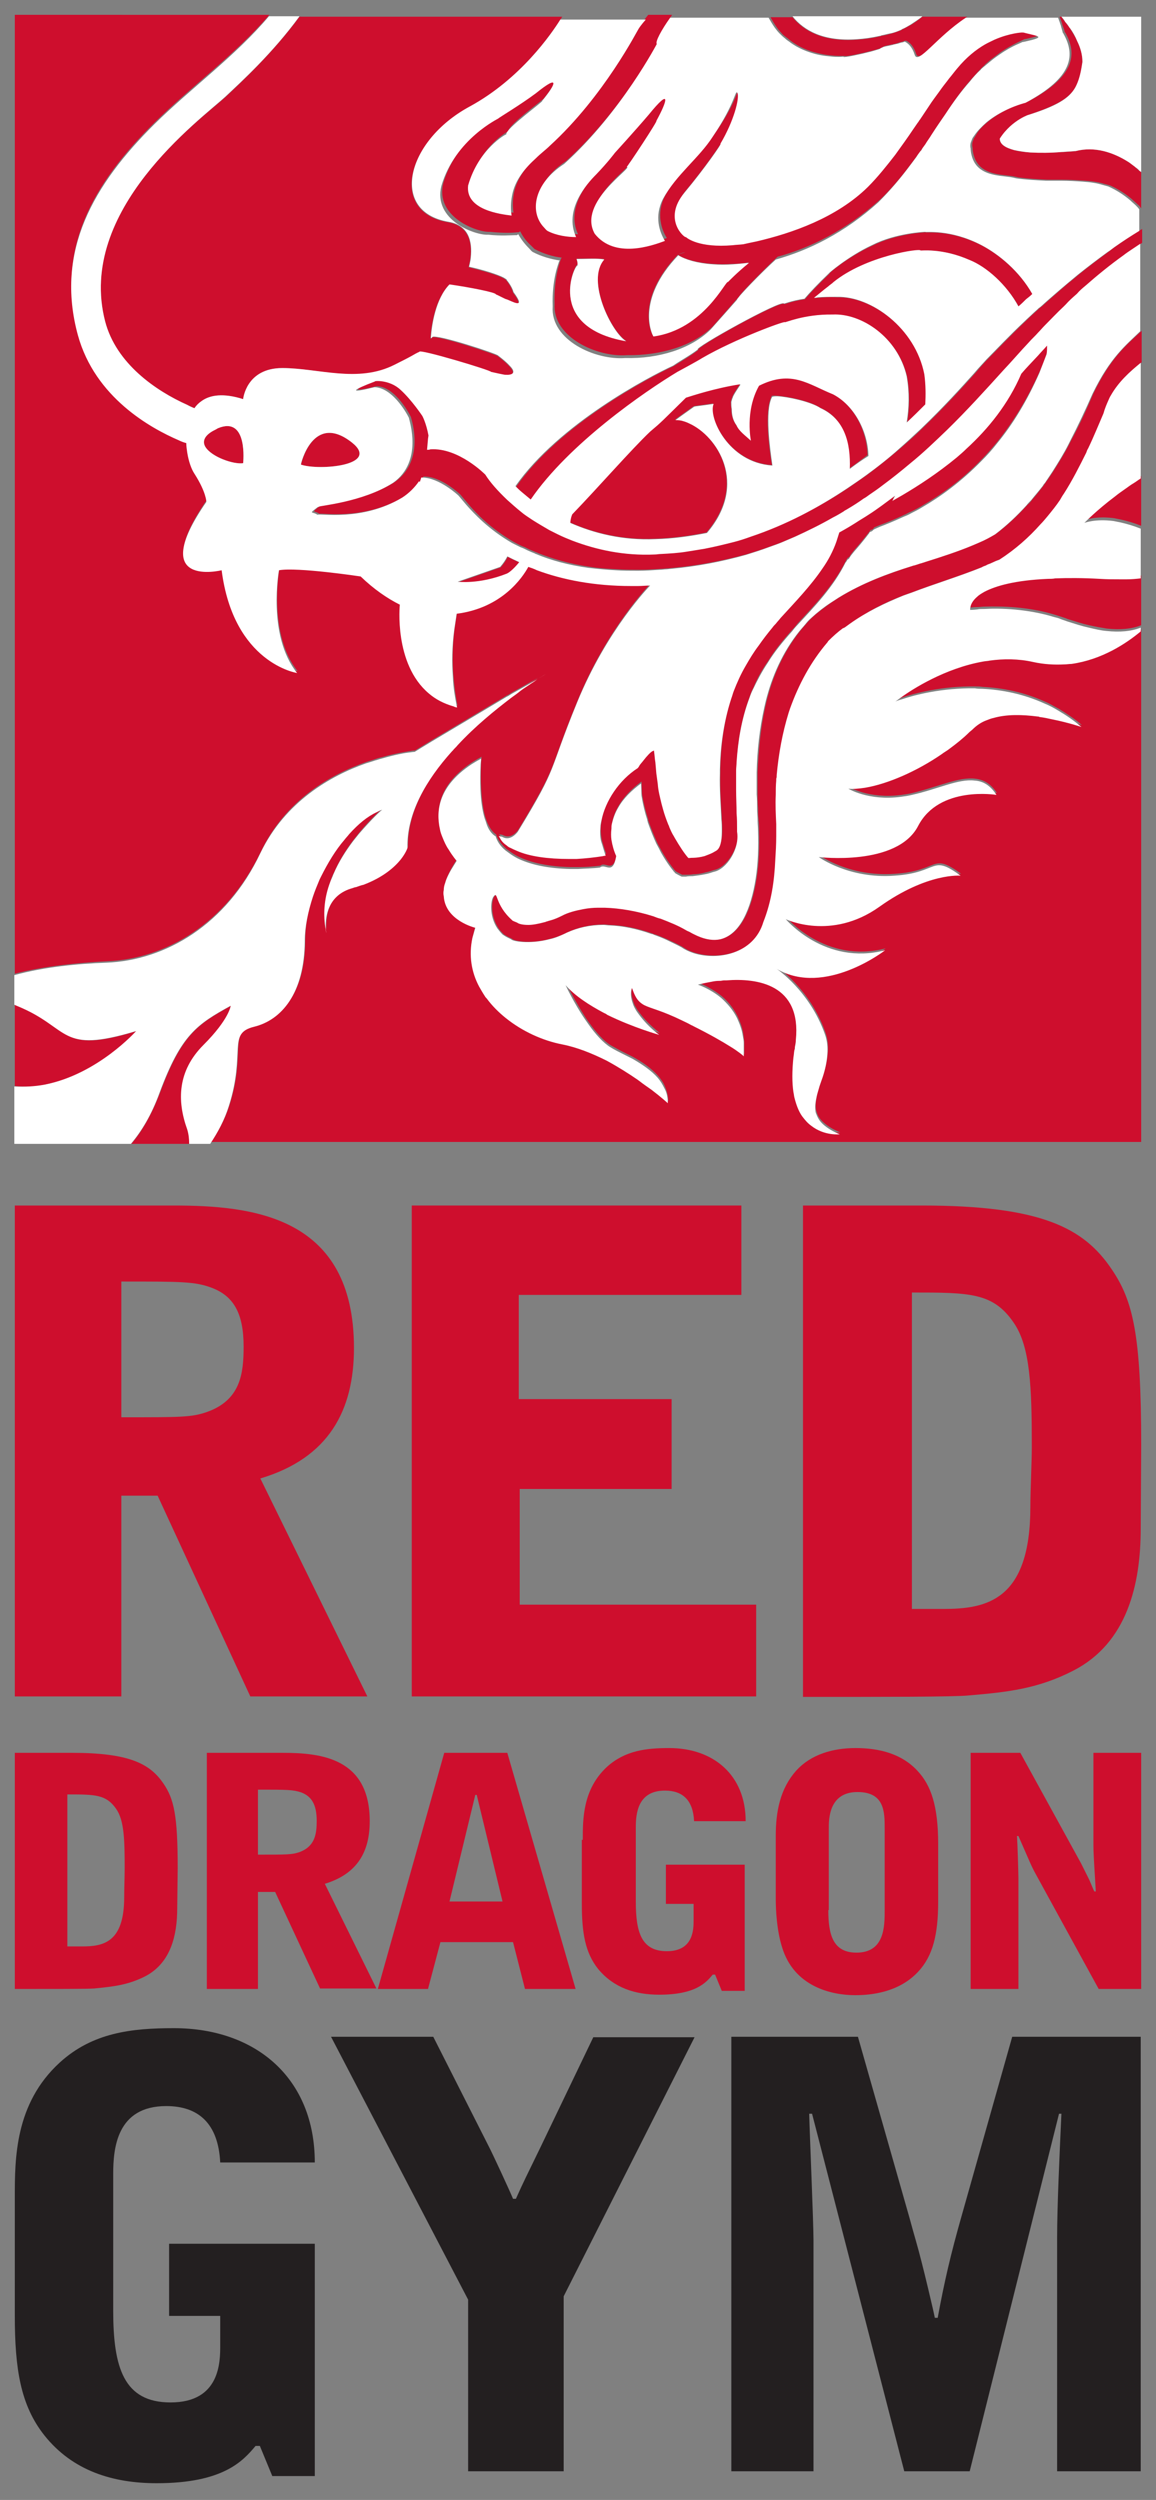 <?xml version="1.0" encoding="utf-8"?>
<!-- Generator: Adobe Illustrator 22.1.0, SVG Export Plug-In . SVG Version: 6.00 Build 0)  -->
<svg version="1.1" id="Layer_1" xmlns="http://www.w3.org/2000/svg" xmlns:xlink="http://www.w3.org/1999/xlink" x="0px" y="0px"
	 viewBox="0 0 242 523" style="enable-background:new 0 0 242 523;" xml:space="preserve">
<rect x="0" y="0" width="242" height="523" fill="#808080" stroke="none"/>
<style type="text/css">
	.st0{fill:#CE0E2D;}
	.st1{fill:#231F20;}
	.st2{fill:#FFFFFF;}
</style>
<g>
	<g>
		<g>
			<g>
				<path class="st0" d="M25.4,354.9H3.1V252.2h33.2c16.6,0,37.8,2.2,37.8,29.8c0,13-5.2,23-19.6,27.3l22.4,45.6H52.4l-19.4-42h-7.6
					V354.9z M25.4,296.5c12.7,0,14.7,0,17.9-1.1c7.1-2.5,7.7-8.1,7.7-13.7c0-7.1-2.2-10.6-6.7-12.3c-3.5-1.3-6.3-1.3-18.9-1.3V296.5
					z"/>
				<path class="st0" d="M86.2,252.2h69v18.7h-46.6v21.8h32v18.8h-31.8v24.2h49.5v19.2H86.2V252.2z"/>
				<path class="st0" d="M168.1,252.2H193c25,0,33.9,4.7,39.7,13.3c4.5,6.6,6.2,13.7,6.2,36.8l-0.1,17.5c0,11.6-2.8,23.9-14.1,29.7
					c-7.4,3.8-13.7,4.5-22,5.2c-2.9,0.3-17.6,0.3-34.6,0.3V252.2z M191,336.6h6.4c9.1,0,18.3-1.7,18.3-21.4c0-3.5,0.3-9.1,0.3-12.6
					c0-12.3-0.3-20.9-3.8-25.9c-4.3-6.3-9.2-6.3-21.3-6.3V336.6z"/>
			</g>
			<g>
				<path class="st0" d="M3.1,366.7h12c12,0,16.3,2.3,19.1,6.4c2.2,3.2,3,6.6,3,17.7l-0.1,8.4c0,5.6-1.3,11.5-6.8,14.3
					c-3.6,1.8-6.6,2.1-10.6,2.5c-1.4,0.1-8.5,0.1-16.6,0.1V366.7z M14.1,407.2h3.1c4.4,0,8.8-0.8,8.8-10.3c0-1.7,0.1-4.4,0.1-6.1
					c0-5.9-0.1-10-1.8-12.4c-2.1-3-4.4-3-10.2-3V407.2z"/>
				<path class="st0" d="M54,416.1H43.3v-49.4h15.9c8,0,18.2,1.1,18.2,14.3c0,6.3-2.5,11-9.4,13.1l10.8,21.9H67l-9.4-20.2H54V416.1z
					 M54,388c6.1,0,7.1,0,8.6-0.5c3.4-1.2,3.7-3.9,3.7-6.6c0-3.4-1.1-5.1-3.2-5.9c-1.7-0.6-3-0.6-9.1-0.6V388z"/>
				<path class="st0" d="M106.2,366.7l14.3,49.4h-10.6l-2.5-9.8H92.2l-2.6,9.8H79.1l13.9-49.4H106.2z M99.8,375.5h-0.3l-5.4,22.3
					h11.1L99.8,375.5z"/>
				<path class="st0" d="M122,384.9c0-4.4,0-10.6,5.1-15.3c3.8-3.4,8.2-3.9,13-3.9c9.3,0,16,5.7,16,15.3h-10.8
					c-0.2-4.4-2.4-6.4-6.1-6.4c-5.7,0-6.1,4.8-6.1,7.7v15.5c0,6.5,1.2,10.4,6.5,10.4c5.6,0,5.6-4.6,5.6-6.5v-3.4h-5.8v-8.2h16.5
					v26.4h-4.8l-1.4-3.4h-0.5c-1.4,1.7-3.6,4.2-11.2,4.2c-5,0-9.5-1.4-12.8-5.4c-2.7-3.4-3.4-7.5-3.4-13.7V384.9z"/>
				<path class="st0" d="M162.4,384.1c0-5.1,0.9-9.9,4.3-13.7c3.1-3.4,7.7-4.7,12.4-4.7c5,0,9.7,1.2,13,4.8c2.8,3,4.3,7.3,4.3,15.3
					v12c0,6.9-1.1,11.4-4.2,14.7c-4.1,4.4-10,4.9-13.2,4.9c-4.8,0-12.8-1.7-15.3-10.1c-1.1-3.5-1.3-7.8-1.3-10V384.1z M173.4,399.6
					c0,5.2,1,8.9,5.9,8.9c5.9,0,5.9-5.5,5.9-8.9v-17.1c0-3.4,0-7.6-5.7-7.6c-6,0-6,5.7-6,7.6V399.6z"/>
				<path class="st0" d="M203.2,366.7h10.4l12.7,23.1c0.5,1,1.2,2.4,1.7,3.4c0.2,0.4,0.9,2.2,1.1,2.5h0.3l-0.3-5
					c-0.2-3.4-0.2-3.8-0.2-5.6v-18.4h10v49.4H230l-13.1-23.9c-1.1-2-1.1-2.2-3.7-8.1h-0.3c0.1,1.4,0.3,7.7,0.3,8.9v23.1h-10V366.7z"
					/>
			</g>
			<g>
				<path class="st1" d="M3.1,459.7c0-8.1,0-19.6,9.4-28.2c6.9-6.3,15.1-7.2,23.9-7.2c17.2,0,29.5,10.5,29.5,28.1H46.1
					c-0.4-8.1-4.5-11.8-11.3-11.8c-10.4,0-11.1,8.9-11.1,14.2v28.6c0,11.9,2.2,19.2,12,19.2c10.4,0,10.4-8.5,10.4-11.9v-6.2H35.4
					v-15.1h30.5V518H57l-2.6-6.3h-0.9c-2.6,3.1-6.7,7.8-20.7,7.8c-9.2,0-17.6-2.6-23.5-10c-5-6.3-6.2-13.9-6.2-25.1V459.7z"/>
				<path class="st1" d="M98,517v-35.9l-28.7-55h21.4l11.5,22.7c0.9,1.7,4.5,9.5,5.2,11.2h0.6c1.7-3.8,2.1-4.5,5.2-10.9l11-22.9
					h21.2L118,480.4V517H98z"/>
				<path class="st1" d="M152.9,426.1h26.7l10.8,37.9c1.1,4.1,1.6,5.5,2.6,9.5c0.5,1.9,2.4,9.8,2.7,11.4h0.6
					c1.4-7.6,2.7-13.2,5-21.3l10.6-37.5h26.9V517h-17.5v-48.9c0-6.4,0.5-17.2,0.9-25.9h-0.5L203,517h-13.7l-19.3-74.8h-0.6
					c0.1,4.2,0.9,22.7,0.9,26.5V517h-17.2V426.1z"/>
			</g>
		</g>
		<g>
			<path class="st0" d="M222.9,6.7c0,0,0,0.1,0.1,0.1c2.5,4.4,2.2,9.2-7.9,14.5c-3,0.8-6,2.3-8.2,4.1c-1.1,0.9-2,1.8-2.5,2.7
				c-0.2,0.3-0.3,0.6-0.5,0.8c-0.1,0.3-0.2,0.5-0.3,0.8c-0.1,0.4-0.1,0.8,0,1.2c0,0.5,0.1,1,0.2,1.4c0.9,3.6,4.1,4.1,6.9,4.4
				c0.9,0.1,1.7,0.2,2.4,0.4c2.1,0.3,4.2,0.4,6.2,0.5c0,0,0.1,0,0.1,0c0.6,0,1.2,0,1.8,0c0.4,0,0.8,0,1.3,0c1.6,0,3.1,0.1,4.6,0.2
				c1.5,0.1,2.9,0.3,4.2,0.7c0.4,0.1,0.8,0.2,1.1,0.3c1.8,0.8,3.3,1.8,4.6,2.9c0.4,0.4,0.8,0.7,1.2,1.1c0.3,0.2,0.5,0.5,0.7,0.8V36
				c-0.1-0.1-0.3-0.2-0.4-0.3c-0.3-0.2-0.6-0.5-0.8-0.7c0,0-0.1-0.1-0.1-0.1c-0.4-0.3-0.8-0.6-1.2-0.9c-3.4-2.2-7.2-3.4-11.2-2.4
				c-0.4,0.1-0.9,0.1-1.4,0.1c-0.5,0.1-1,0.1-1.6,0.1c-2.3,0.2-4.5,0.2-6.5,0.1c-1.3-0.1-2.4-0.2-3.4-0.5c-1.9-0.5-3-1.2-3-2.4
				c2.6-4.1,6.7-5.2,5.8-4.9c6-2,8.7-3.5,10-5.8c0.8-1.3,1.1-2.8,1.4-4.7c0-0.2,0.1-0.5,0.1-0.7c0-1.4-0.4-2.9-1.1-4.3
				c-0.4-0.9-1-1.8-1.5-2.7c0,0,0-0.1-0.1-0.1c-0.3-0.4-0.6-0.8-0.9-1.2c-0.3-0.4-0.6-0.7-0.8-1.1h-0.4c0.2,0.5,0.5,1.1,0.6,1.7
				C222.6,5.7,222.8,6.2,222.9,6.7z"/>
			<path class="st0" d="M115.5,29.9c-0.8,0.8-1.8,1.6-2.9,2.6c-2.1,2-4.3,4.5-5,7.8c-0.3,1.5-0.3,2.9-0.1,4.2
				c-2.4-0.3-9.7-1.3-9.1-6.3c2.2-7.7,8-10.8,8-10.7c-0.3-1.2,8-7.1,7.5-7c2.8-3.4,3.9-5.9-1.3-1.6c-3.2,2.4-7.9,5.2-7.9,5.3
				c0.3-0.1-9,4.2-11.9,14.1c-1.8,7.2,7.3,10.4,9.8,10.2c2.8,0.3,4.9,0.2,5.6,0.1c0.2,0,0.3,0,0.4,0l0.3-0.2c0.6,1.2,1.4,2.2,2.3,3
				c0.2,0.2,0.5,0.5,0.7,0.7c1.9,1,3.9,1.6,5.7,1.8c0,0,0,0,0,0c-0.1,0.2-0.2,0.2-0.2,0.3c0,0.2-1.5,3.6-1.3,9.3
				c-0.5,7.1,9,11.3,15.2,10.8c6.9,0.1,13.8-1.9,17.9-6c3.4-3.8,5.4-6.2,5.5-6.2c-0.2-0.2,4.9-5.4,8.1-8.4c6.7-1.8,14.3-5.5,21.5-12
				c2.5-2.4,4.7-5.1,6.7-7.8c0.4-0.5,0.8-1.1,1.2-1.6c0.3-0.4,0.6-0.8,0.9-1.3c0.1-0.1,0.1-0.2,0.2-0.2c0.3-0.4,0.6-0.8,0.8-1.2
				c0,0,0,0,0,0c0.5-0.7,0.9-1.3,1.3-2c0.1-0.1,0.1-0.2,0.2-0.3c0.9-1.4,1.8-2.7,2.7-4c1.7-2.6,3.4-4.9,5.1-6.8
				c0.8-0.9,1.6-1.8,2.3-2.5c0.2-0.2,0.4-0.3,0.5-0.5c0.6-0.5,1.1-1,1.7-1.4c0.7-0.5,1.3-1,1.9-1.4c2.6-1.7,4.6-2.4,4.6-2.5
				c0.2,0,0.5-0.1,0.6-0.1c4.5-1,2.8-1.1,0-1.8c-0.3-0.1-0.5-0.1-0.7-0.1c-0.1,0-2.5,0.1-5.7,1.5c-0.7,0.3-1.3,0.6-2,1
				c-1.9,1.1-3.9,2.7-5.8,5c-0.6,0.7-1.2,1.4-1.7,2.1c-0.5,0.7-1.1,1.3-1.6,2.1c-0.7,0.9-1.4,1.9-2.1,2.9c-0.8,1.2-1.6,2.4-2.4,3.6
				c-0.2,0.2-0.3,0.5-0.5,0.7c-0.3,0.4-0.6,0.9-0.9,1.3c-1.2,1.8-2.5,3.6-3.8,5.4c-1.7,2.4-3.6,4.6-5.7,6.7
				c-6.6,6.5-16.1,9.7-23.3,11.4c-1,0.2-1.9,0.4-2.8,0.6c-0.8,0.1-1.5,0.2-2.2,0.2c-7.1,0.6-9.6-1.5-9.8-1.7c-0.2,0.3-5-3.7-0.3-9.3
				c4.1-4.9,8-10.7,7.5-10.2c2.9-4.8,4-9.5,3.6-10.6c-0.4-1-0.2,2-5.2,9.1c-2.8,4.4-7.6,7.9-10.4,13c-1.9,3.7-0.7,7.1,0.4,8.8
				c-2.7,1-10.6,3.8-14.7-1.5c-3.7-6.5,8.1-13.9,6.7-14c0.2,0.1,6.7-9.9,6.2-9.6c2.3-4.2,3.2-7.2-1.6-1.3c-2.9,3.4-7.1,8.1-7.1,8
				c0,0-1.5,1.9-3.9,4.5c-2,2-6.8,7.5-4.2,13.1c-1.7,0-4.1-0.2-6-1.3c-0.3-0.2-0.5-0.5-0.7-0.7c-3.1-3.2-2.2-9.1,4.2-13.3
				c12-10.8,19.6-25.4,19.4-25.1c-0.4-0.4,1.1-2.9,2.8-5.5h-5c-1,1.2-1.5,2-1.5,1.9C133.9,5.6,126.9,19.5,115.5,29.9z M141.9,53.3
				C141.9,53.3,141.9,53.3,141.9,53.3C141.9,53.3,141.8,53.3,141.9,53.3L141.9,53.3L141.9,53.3c0-0.1,0.1-0.1,0.1-0.1c0,0,0,0,0,0
				c0,0,0,0,0,0c0.7-0.4,2.7-0.7,0,0c0,0,0,0,0,0C142,53.2,142,53.2,141.9,53.3c1.4,0.9,4,1.7,7.3,1.9c1.3,0.1,2.7,0.1,4.2,0
				c1.1,0,2.2-0.1,3.3-0.3c-2.6,2.2-4.4,4.1-4.4,4c-0.5-0.4-5,9.9-15.6,11.3C136.4,69.9,132.9,62.7,141.9,53.3z M120.9,55
				c-0.1-0.3-0.1-0.6-0.2-0.9c1.9,0,4.4-0.1,5.8,0.1c-3.9,4.4,1.6,15.4,4.6,17.1c-17.3-2.9-10.5-16.6-10.2-15.9
				C120.9,55.3,120.9,55,120.9,55z"/>
			<path class="st0" d="M106.2,120.1c0.7-0.3,1.7-1.5,2.6-2.4c-0.9-0.4-1.7-0.8-2.5-1.2c-0.4,0.8-0.9,1.5-1.5,2.2l-8.9,3.1
				C95.8,121.7,100.4,122.4,106.2,120.1z"/>
			<path class="st0" d="M47.2,20.3C42,25,16,43.9,22,67.2c2.3,8.9,10.7,14.6,17.2,17.5c0.5,0.2,1,0.5,1.5,0.7c0.4-0.6,0.9-1,1.5-1.5
				c1.8-1.3,4.6-1.7,8.7-0.4c0,0,0.6-6.5,8.2-6.5c7.6,0,15.8,3.3,23.4-0.6c1.4-0.7,2.5-1.3,3.5-1.8c0.7-0.3,1.2-0.6,1.7-0.9l0,0
				c-0.2-0.7,15.1,3.9,15,4.2c0,0,3.1,0.7,3,0.6c1.3,0.1,2.5-0.3,0.9-1.9c-0.9-1-2.4-2.1-2.4-2.1c0.1-0.2-13.1-4.6-13.8-3.9
				l-0.1,0.2c-0.1,0-0.1,0-0.2,0c0.2-2.8,1-8.2,3.9-11.2c4.2,0.6,9.9,1.7,9.7,2.1c0-0.1,2.2,1.1,2.2,1c1,0.4,4.4,2.4,1.5-1.5
				c-0.3-1.2-1.4-2.6-1.4-2.5c0-0.1-0.1-0.2-0.3-0.3c-0.1-0.1-0.2-0.1-0.3-0.2c-1.3-0.7-4.5-1.6-7.3-2.3c0.1-0.4,0.2-0.9,0.3-1.4
				c0.5-3,0.2-7.2-4.6-8c-12.4-2.1-8.8-16.9,4.4-24.1C109,16.5,115.5,7,117.7,3.5h-55C57,11.2,50.5,17.2,47.2,20.3z"/>
			<path class="st0" d="M232.3,52.5c-2.2,1.6-4.3,3.2-6.3,4.8c-0.6,0.5-1.2,1-1.8,1.5c-0.7,0.5-1.3,1.1-1.9,1.6
				c-1.5,1.3-2.9,2.5-4.2,3.7c-0.1,0-0.1,0.1-0.2,0.1c0,0-0.1,0.1-0.1,0.1c-0.4,0.4-0.9,0.8-1.3,1.2c-0.6,0.5-1.1,1-1.6,1.5
				c-3.4,3.2-6.1,6.1-8,8c-0.8,0.8-1.6,1.7-2.6,2.9c-2.5,2.8-6.3,7-11.1,11.6c-1.4,1.4-3,2.8-4.6,4.2c-2.2,1.9-4.5,3.7-7,5.6
				c-1.3,0.9-2.6,1.8-3.9,2.7c0,0,0,0,0,0c-6,4-12.7,7.5-20.2,10.1c-1.2,0.4-2.3,0.8-3.5,1.1c-2,0.6-4,1-6.1,1.4
				c-1.2,0.2-2.5,0.5-3.7,0.6c0,0,0,0,0,0c-1.8,0.2-3.6,0.4-5.5,0.5c-0.4,0-0.8,0.1-1.2,0.1c-6.6,0.2-12.4-1-17.3-2.9
				c-1.1-0.4-2.1-0.9-3-1.3c-0.6-0.3-1.2-0.6-1.8-0.9c-1.2-0.7-2.4-1.4-3.5-2.1c-0.8-0.6-1.6-1.1-2.4-1.7c-1.1-0.8-2-1.7-2.9-2.5
				c-2-1.9-3.5-3.7-4.6-5.3c0,0-5.6-5.7-11.5-5.3c-0.2,0-0.5,0-0.7,0.1l0.2-2.3l0.1-0.7c-0.5-2.7-1.3-4.1-1.3-4.1
				c0,0-2.3-3.3-4.5-5.4c-2.3-2.3-5.8-1.8-5.4-1.8c-4.8,1.8-5.7,2.6-0.1,1.2c3.6,0,6.5,5,7.2,6.4c0.2,0.7,3,9.1-3.3,13.6
				c-6.4,4.1-15.6,4.9-15.5,5l-0.3,0.1c-1.9,1.5-1,0.9-0.2,1.5l0.2,0.1c0.2-0.3,9.2,1.5,17.7-3.6c1.4-0.9,2.6-2.1,3.5-3.4
				c0.1,0,0.1,0,0.2,0.1l0.2-0.6l0.1-0.3c0,0,0.1,0,0.1,0c3.7-0.1,7.7,3.8,7.7,3.8l1.6,1.9c1.6,1.9,4.6,5.1,9.6,8
				c0.6,0.3,1.1,0.6,1.8,0.9c0.1,0,0.2,0.1,0.3,0.1c0.5,0.2,0.9,0.5,1.5,0.7c0.2,0.1,0.5,0.2,0.7,0.3c0.2,0.1,0.3,0.1,0.5,0.2
				c0.1,0,0.1,0,0.2,0.1c3.1,1.2,6.7,2.3,11,2.9c1.8,0.3,3.7,0.4,5.7,0.5c1.5,0.1,3.1,0.1,4.7,0.1c1.5,0,3-0.1,4.5-0.2
				c0.5,0,0.9-0.1,1.4-0.1c0,0,0,0,0,0c0.3,0,0.7-0.1,1-0.1c5.4-0.5,10.5-1.5,15.6-2.9c1.6-0.5,3.2-1,4.8-1.6
				c1.1-0.4,2.3-0.8,3.4-1.3c0.7-0.3,1.4-0.6,2.1-0.9c2.7-1.2,5.3-2.5,7.9-4c0.8-0.4,1.5-0.9,2.3-1.3c0,0,0,0,0,0
				c0.3-0.2,0.6-0.4,0.8-0.5c1.1-0.7,2.2-1.4,3.4-2.2c0.4-0.3,0.8-0.5,1.2-0.8c0.9-0.7,1.9-1.3,2.8-2c1.9-1.4,3.9-3,5.8-4.6
				c2.6-2.2,5.1-4.5,7.7-7c4.1-4,8.1-8.4,11.8-12.5c1.7-1.9,3.5-3.8,5.3-5.8c0.6-0.7,1.2-1.3,1.9-2c0.5-0.5,0.9-1,1.4-1.5
				c1.3-1.4,2.7-2.7,4-4c0.1-0.1,0.3-0.3,0.4-0.4c0.8-0.7,1.5-1.5,2.3-2.2c0,0,0.1-0.1,0.1-0.1c0.6-0.5,1.1-1,1.7-1.6
				c2.5-2.2,5.1-4.3,8-6.4c0.6-0.4,1.1-0.8,1.7-1.2c0.6-0.4,1.2-0.8,1.8-1.2v-2.9c-1.8,1.1-3.5,2.2-5.2,3.4
				C233.2,51.8,232.7,52.1,232.3,52.5z"/>
			<path class="st0" d="M234.5,120.7c-1.3,0-2.7,0-4.2-0.1c-3.5-0.2-6.6-0.2-9.3-0.1c-0.5,0-1,0-1.5,0.1c-7,0.4-11,1.5-13.3,2.7
				c-0.7,0.4-1.2,0.7-1.6,1.1c-1.6,1.4-1.4,2.7-1.4,2.7s0.5-0.1,1.5-0.1c0.4,0,0.9-0.1,1.5-0.1c3.4-0.1,9.1,0,14.6,1.7
				c0.4,0.1,0.9,0.3,1.3,0.4c0.5,0.2,1,0.3,1.4,0.5c1.6,0.5,3.1,1,4.5,1.3c1.3,0.3,2.5,0.5,3.7,0.7c2.8,0.3,5.2,0.1,7.2-0.7v-10.4
				c-0.9,0.1-1.9,0.1-2.9,0.2C235.5,120.7,235,120.7,234.5,120.7z"/>
			<path class="st0" d="M174.3,82.4c-5.2-2-8.7-5.2-15.5-1.8c-3,5.3-1.7,11.5-1.7,11.5c-1.1-1.1-2.4-2-3-3.2c-0.8-1.1-1-2.3-1-3.4
				c-0.1-0.5-0.1-1-0.1-1.5l0.2-0.7l0.1-0.2l0,0c0-0.4,1.6-2.7,1.6-2.7l-0.1-0.1c-5.2,0.8-9.9,2.3-11.3,2.8c-5,5-5,5-7.5,7.1
				c-4,3.7-10.8,11.6-16.3,17.3c0,0-0.3,0.7-0.4,1.6c0,0.1,0,0.1,0,0.2c5,2.2,11,3.7,17.8,3.4c3.7-0.1,7.3-0.6,10.8-1.3
				c8.8-10.3,2.1-20.3-3.7-22.9c-0.4-0.2-0.9-0.3-1.3-0.5c-0.6-0.1-1.1-0.2-1.6-0.2h0c1.2-0.9,2.5-1.8,3.9-2.8
				c0.2-0.1,1.5-0.2,4.1-0.6l0,0c-1.1,2.7,3.1,12.3,12.3,12.9c0,0,0,0,0,0c-0.6-3.6-1.6-11.2-0.1-14.3c-0.1-0.2,0.3-0.3,1.1-0.2
				c2.2,0.1,7,1.1,9.1,2.5c5,2.2,6.3,7.2,6.1,12.7c0,0,0,0,0,0c1.3-0.9,2.6-1.9,3.8-2.8C181.5,90.1,178.7,84.7,174.3,82.4z"/>
			<path class="st0" d="M235.5,101.8c-0.7,0.5-1.3,0.9-1.9,1.4c-4,3.1-6.5,5.6-6.5,5.6s2.2-0.9,6.1-0.4c0.5,0.1,1,0.2,1.5,0.3
				c1.3,0.3,2.7,0.7,4.2,1.3V99.6c-0.5,0.3-1,0.7-1.5,1C236.7,101,236.1,101.4,235.5,101.8z"/>
			<path class="st0" d="M228.9,82.3c-1.4,3.3-2.9,6.6-4.7,9.9c-0.1,0.2-0.2,0.4-0.3,0.6c-1,2-2.2,3.9-3.4,5.8
				c-0.4,0.6-0.8,1.2-1.2,1.8c-0.2,0.2-0.3,0.4-0.5,0.7c-0.2,0.2-0.3,0.5-0.5,0.7c-0.7,0.9-1.4,1.8-2.2,2.7c-0.3,0.4-0.6,0.8-1,1.1
				c-2,2.2-4.1,4.2-6.6,6.1c-1.1,0.6-2.2,1.2-3.3,1.7c-0.5,0.2-0.9,0.4-1.4,0.6c-3.1,1.3-6.5,2.4-10,3.5c-0.2,0.1-0.4,0.1-0.6,0.2
				c-0.4,0.1-0.8,0.3-1.3,0.4c-0.2,0.1-0.5,0.1-0.7,0.2c-5.2,1.7-10.5,3.6-15.4,6.6c-0.6,0.4-1.1,0.7-1.7,1.1c-1.4,1-2.8,2-4.1,3.2
				c-0.5,0.5-0.9,0.9-1.3,1.4c-0.4,0.4-0.8,0.9-1.2,1.4c-3.5,4.4-5.7,9.4-7,14.6c-0.1,0.4-0.2,0.9-0.3,1.3c-1,4.5-1.4,9.1-1.6,13.6
				c0,0.4,0,0.8,0,1.1c0,1.2,0,2.4,0,3.5c0,1,0,2,0.1,3c0,0.8,0,1.5,0.1,2.3c0,0.1,0,0.1,0,0.2c0.1,0.7,0.1,1.4,0.1,2.2
				c0.1,3.3,0,6.7-0.5,9.9c-1,6.4-3.3,11.7-7.4,12.7c-1.4,0.3-3,0.1-4.8-0.7c-0.5-0.2-0.9-0.4-1.4-0.7c-0.3-0.2-0.7-0.3-1-0.5
				c-1.7-0.9-3.5-1.7-5.3-2.4c-0.5-0.2-1-0.4-1.5-0.5c-3.5-1.1-7-1.8-10.2-1.8c-0.5,0-0.9,0-1.4,0c-1.1,0-2.1,0.2-3.1,0.3
				c-1.7,0.3-3.2,0.7-4.5,1.4c-0.8,0.4-1.5,0.7-2.2,0.9c-0.4,0.1-0.7,0.2-1,0.3c0,0-0.1,0-0.1,0c-0.1,0-0.1,0-0.2,0.1
				c-1.5,0.4-2.6,0.6-3.5,0.6c-1.4,0-2.1-0.3-2.2-0.4c-0.4-0.2-1.2-0.4-1.2-0.6c-3.6-3.4-2.8-6.3-3.9-4.9c-0.6,0.8-0.9,4,0.8,6.6
				c0.3,0.5,0.7,0.9,1.1,1.3c0.1,0.1,0.2,0.2,0.3,0.2c0.6,0.4,0.9,0.5,1.5,0.8c0.2,0.4,3.7,1.2,8,0c0.5-0.1,0.9-0.3,1.4-0.4
				c0.8-0.3,1.5-0.6,2.3-1c2.2-1,4.7-1.6,7.6-1.6c0.4,0,0.9,0.1,1.3,0.1c2.7,0.1,5.7,0.7,8.8,1.8c0.2,0.1,0.4,0.2,0.6,0.2
				c0.3,0.1,0.5,0.2,0.8,0.3c0.7,0.3,1.5,0.6,2.3,1c0.9,0.4,1.7,0.8,2.6,1.3c0.7,0.5,1.5,0.9,2.5,1.2c5,1.6,12.6,0.2,14.6-6.5
				c1.7-4.3,2.3-8.6,2.5-13c0.1-1.6,0.1-3.3,0.2-5c0-0.7,0-1.3,0-2c0-0.2,0-0.3,0-0.5c-0.1-2-0.1-4-0.1-6.1c0-1,0.1-2,0.1-3
				c0-0.1,0-0.3,0-0.4c0-0.3,0-0.6,0.1-0.8c0.4-4.4,1.2-8.8,2.5-13c0.1-0.3,0.2-0.6,0.3-0.9c1.7-5,4.2-9.8,7.8-13.8
				c0.1-0.1,0.2-0.2,0.2-0.3c1-1,2-1.9,3.1-2.7c0,0,0,0,0.1,0c0.1-0.1,0.1-0.1,0.2-0.1c0,0,0,0,0,0c0.4-0.3,0.7-0.5,1.1-0.8
				c3.5-2.5,7.2-4.4,11.2-5.9c0.5-0.2,1.1-0.4,1.7-0.6c4.7-1.8,9.7-3.3,14.7-5.3c0.3-0.1,0.6-0.2,0.9-0.4c0.3-0.1,0.6-0.2,0.9-0.4
				c0.4-0.1,0.7-0.3,1.1-0.5c0.3-0.1,0.5-0.2,0.8-0.3c3.3-2.1,6.1-4.6,8.6-7.4c0.5-0.6,1-1.1,1.5-1.7c0.9-1.1,1.8-2.3,2.6-3.4
				c0.3-0.4,0.6-0.8,0.8-1.3c1.8-2.8,3.4-5.7,4.7-8.6c0.1-0.3,0.3-0.6,0.4-0.9c1.2-2.5,2.2-5,3.2-7.3c0.3-1,0.7-2,1.1-2.9
				c0.1-0.3,0.3-0.6,0.4-0.8c1.7-3,3.9-5.1,6.3-6.9v-6.6C235.8,72.2,232.6,74.7,228.9,82.3z"/>
			<path class="st0" d="M163.5,6.8c0.3,0.4,0.7,0.7,1.1,1c0.3,0.2,0.6,0.5,0.9,0.7c0.5,0.4,1,0.7,1.5,1c0.9,0.5,1.8,0.9,2.7,1.2
				c1.6,0.5,3.1,0.8,4.4,0.9c0.8,0.1,1.5,0.1,1.9,0.1c0.6,0,1,0,0.9,0c0.1,0.2,3.4-0.5,5.7-1.1c1.2-0.3,2.1-0.6,2-0.7
				c0.2-0.1,0.5-0.2,0.7-0.3c0.5-0.1,1-0.2,1.4-0.3c0.2,0,0.4-0.1,0.5-0.1c0.2,0,0.4-0.1,0.7-0.2c0.3-0.1,0.7-0.2,1.1-0.3
				c0.2-0.1,0.4-0.2,0.7-0.2c0.8,0.4,1.6,1.2,2.1,2.8c0.7,2.1,4.6-3.7,10.7-7.8h-9.4c-0.9,0.7-1.7,1.3-2.4,1.7
				c-0.7,0.4-1.3,0.7-1.9,1c0,0-0.1,0-0.1,0.1c-1.5,0.6-2.4,0.8-2.4,0.8c-0.6,0.2-1.2,0.3-1.8,0.4c-0.1,0-0.2,0.1-0.3,0.1
				c-1.7,0.4-3.3,0.6-4.8,0.7c-7,0.5-11.1-1.8-13.5-4.7h-4.6c0.4,0.7,0.8,1.4,1.3,2.1C162.8,6,163.1,6.4,163.5,6.8z"/>
			<path class="st0" d="M9.5,226.9c11.1-2.2,19.1-11.2,19.1-11.2c-16.2,5-13.6-0.6-24.8-5.2c-0.3-0.1-0.5-0.2-0.7-0.3v17
				C5.3,227.4,7.4,227.4,9.5,226.9z"/>
			<path class="st0" d="M224.4,138.5c-0.5,0.1-1,0.1-1.5,0.1c-2.1,0.1-4.2,0.1-6.5-0.5c-3.1-0.7-6.1-0.7-9.1-0.3
				c-0.5,0.1-1,0.1-1.4,0.2c-8,1.5-14.7,5.7-17.3,7.6c-0.6,0.4-1,0.7-1.1,0.8c-0.1,0-0.1,0.1-0.1,0.1s0.1,0,0.1-0.1
				c0.2-0.1,0.7-0.2,1.4-0.5c2.7-0.9,8.4-2.4,15.3-2.3c0.5,0,1,0,1.5,0.1c4.2,0.2,8.7,1.1,13.1,3.1c1,0.4,1.9,1,2.9,1.5
				c1.6,1,3.2,2,4.8,3.4c0,0-2.6-0.9-6.1-1.6c-0.8-0.2-1.7-0.3-2.7-0.5c-0.1,0-0.3,0-0.4-0.1c-3-0.4-6.3-0.5-9.2,0.3
				c-0.5,0.1-1,0.3-1.5,0.5c-1.1,0.5-2.1,1.1-2.9,1.9c-0.2,0.2-0.4,0.4-0.7,0.6c-1.2,1.2-2.6,2.4-4.2,3.5c-0.5,0.4-1,0.7-1.6,1.1
				c-5.1,3.4-11.2,6.2-16,7c-1.3,0.2-2.4,0.3-3.5,0.2c0,0,4.1,2.6,11,1.7c0.7-0.1,1.5-0.2,2.3-0.4c5.4-1.3,9.7-3.4,13.1-3
				c1.8,0.2,3.3,1,4.6,3c0,0-12-1.9-16.4,6.5c-4.4,8.5-20.8,6.5-20.8,6.5s6.3,4.6,15.8,3.9c9.5-0.6,7.6-4.6,13.9,0
				c0,0-6.9-0.6-17,6.5c-10.1,7.2-19.6,2.6-19.6,2.6s8.2,9.8,20.8,6.5c0,0-12.6,9.8-22.7,3.9c0,0,6.9,4.6,10.1,13.7
				c0.5,1.4,0.6,2.8,0.5,4.1c-0.1,1.7-0.5,3.4-1,4.9c-0.3,0.8-0.5,1.6-0.8,2.4c-0.2,0.6-0.4,1.3-0.5,1.9c-0.2,0.9-0.3,1.8-0.2,2.6
				c0,0.3,0.1,0.5,0.2,0.8c0.2,0.8,0.7,1.5,1.5,2.2c0.8,0.7,1.9,1.4,3.4,2c0,0-3.2,0.3-6-1.8c-0.7-0.5-1.3-1.2-1.9-2
				c-0.7-1-1.2-2.3-1.6-3.9c-0.1-0.3-0.2-0.7-0.2-1.1c-0.3-2-0.4-4.4,0-7.3c0.1-0.5,0.1-1,0.2-1.5c0-0.2,0-0.4,0.1-0.6
				c0.1-0.5,0.1-1,0.2-1.5c1.2-11.7-8.1-13-14.5-12.5c-0.2,0-0.3,0-0.5,0c-0.3,0-0.5,0-0.8,0.1c-0.1,0-0.1,0-0.2,0
				c-0.6,0.1-1.1,0.2-1.7,0.2c-1.7,0.3-2.8,0.6-2.8,0.6s2.4,0.8,4.9,2.8c1.2,1,2.4,2.4,3.3,4.2c0.5,1.1,1,2.3,1.2,3.7
				c0.1,0.5,0.1,1,0.2,1.5c0,0.4,0,0.8,0,1.3c0,0.3,0,0.6,0,0.9c0,0.2,0,0.4,0,0.6c0,0-0.2-0.4-1.8-1.4c-0.3-0.2-0.7-0.5-1.1-0.7
				c-1.6-1-4-2.4-7.8-4.3c-0.1-0.1-0.3-0.1-0.4-0.2c-0.6-0.3-1.2-0.6-1.8-0.9c-4.4-2.1-6.6-2.5-7.9-3.2c-0.4-0.2-0.8-0.5-1.1-0.8
				c-0.5-0.6-1-1.4-1.5-2.8c0,0-0.6,1.2,0.2,3.3c0,0.1,0.1,0.2,0.1,0.3c0.1,0.3,0.2,0.5,0.4,0.8c0.2,0.4,0.5,0.8,0.8,1.2
				c0.9,1.2,2.2,2.6,4.2,4.2c0,0-5.4-1.5-10.9-4.2c-0.2-0.1-0.5-0.2-0.7-0.4c-3-1.6-6-3.5-8-5.8c0,0,1.8,3.6,4.1,7.2
				c0.2,0.3,0.5,0.7,0.7,1c1.5,2.1,3.1,3.9,4.6,4.8c0.9,0.5,1.8,1,2.8,1.5c0.6,0.3,1.2,0.6,1.8,0.9c2,1.1,3.9,2.4,5.3,4
				c0.6,0.7,1.1,1.4,1.4,2.2c0.4,0.9,0.7,2,0.7,3.1c0,0-1.3-1.2-3.4-2.8c-0.7-0.6-1.6-1.2-2.5-1.8c-0.1-0.1-0.3-0.2-0.4-0.3
				c-1.9-1.3-4.1-2.8-6.5-4c-3-1.6-6.1-2.9-9.3-3.4c-4.1-0.7-8.4-2.7-11.8-5.5c-1.5-1.2-2.9-2.6-4-4.1c-0.1-0.2-0.3-0.4-0.4-0.5
				c-0.5-0.6-0.8-1.3-1.2-2c-1.6-3-2.2-6.5-1.4-10.2c0.2-0.7,0.3-1.4,0.6-2.1c0,0-6.3-1.6-6.6-6.6c0-0.4,0-0.8,0-1.3
				c0.1-0.5,0.2-1,0.3-1.5c0.4-1.1,1-2.4,1.9-3.8c0.2-0.3,0.3-0.5,0.5-0.8c0,0-0.8-0.9-1.7-2.4c-0.4-0.7-0.9-1.6-1.3-2.6
				c-0.2-0.5-0.4-1.1-0.5-1.6c-1-4-0.2-9.1,6.6-13.6c0.5-0.3,1.1-0.7,1.7-1c0.1-0.1,0.2-0.1,0.3-0.2c0,0,0,0.1,0,0.2
				c0,0.3-0.1,0.8-0.1,1.5c-0.1,2.5-0.1,7.1,0.8,10.6c0.1,0.4,0.3,0.8,0.4,1.2c0.5,1.2,1.1,2.2,2,2.8c0,0,0-0.1,0,0.1
				c0.3,0.9,1,1.9,2,2.8c0.1,0.1,0.2,0.2,0.4,0.3c0.8,0.6,1.8,1.3,3.1,1.8c2.4,1,5.7,1.7,10.1,1.8h0c0.4,0,0.7,0,1.1,0
				c0.2,0,0.3,0,0.5,0c1.4,0,2.9-0.1,4.6-0.3c1.1-1,2.7,1.8,3.4-2.4c-0.5-1.1-0.8-2.2-1-3.4c-0.1-0.8-0.1-1.6,0-2.3
				c0-0.4,0.1-0.7,0.1-1.1c0.2-1.1,0.7-2.3,1.3-3.3c1.2-2.1,3-3.8,4.8-5.1l0.1,2.6c0.3,1.8,0.7,3.4,1.2,5c0.1,0.2,0.1,0.3,0.1,0.5
				c0.6,1.7,1.2,3.2,1.8,4.5c0.3,0.7,0.7,1.3,1,1.9c1.3,2.3,2.4,3.6,2.4,3.6c0,0,0.1,0.1,0.3,0.4c0.6,0.3-0.8-0.2,1.6,1l0.9,0
				c0.4,0,0.9,0,1.4-0.1c0.7,0,1.6-0.1,2.6-0.4c0.6-0.1,1.2-0.3,1.8-0.5c2.7-0.5,5.5-4.9,4.9-8.4c0-0.2,0-0.4,0-0.7
				c0-1-0.1-2.1-0.1-3.1c-0.1-1.6-0.1-3.3-0.1-5c0-0.6,0-1.1,0-1.7c0-0.1,0-0.2,0-0.3c0-0.7,0-1.4,0-2c0-0.6,0-1.2,0.1-1.8
				c0.2-4.3,1-8.9,2.7-13.4c0.2-0.6,0.4-1.2,0.7-1.7c0.8-1.9,1.8-3.8,3.1-5.6c1.4-2.3,3.2-4.5,5.1-6.6c0.4-0.4,0.8-0.9,1.1-1.3
				c3.6-3.9,7.5-7.9,10.1-13.1c0.1-0.2,0.2-0.4,0.4-0.6c0.2-0.1,0.3-0.2,0.4-0.3c0,0,0-0.1,0.1-0.2c0.1-0.2,0.4-0.6,0.9-1.2
				c0.8-0.9,1.9-2.2,3.2-3.9c0-0.1,0.1-0.1,0.1-0.2c0.1,0,0.2-0.1,0.3-0.1c0.2-0.1,0.3-0.1,0.4-0.3c-0.1-0.1,0.4-0.3,1.4-0.7
				c1.1-0.4,2.9-1.1,5-2.1c0.5-0.2,0.9-0.5,1.5-0.7c0.8-0.4,1.6-0.8,2.4-1.3c3.8-2.2,8.1-5.2,12.4-9.7c1.1-1.1,2.1-2.3,3.2-3.6
				c3.2-4,6.3-8.9,8.9-14.8c0.5-1.2,1.1-2.5,1.5-3.9c0.1-0.6,0.1-1.2,0.1-1.8c-0.6,0.7-1.3,1.4-1.9,2.1c-1.2,1.3-2.3,2.5-3.5,3.8
				c-2.7,6.3-6.9,11.5-11.5,15.7c-0.7,0.6-1.4,1.2-2,1.8c-3.9,3.3-8,5.9-11.4,7.9c-0.7,0.4-1.5,0.8-2.1,1.2c0.2-0.3,0.4-0.7,0.6-1.1
				c-1.9,1.4-3.7,2.7-5.6,4c-0.9,0.6-1.8,1.2-2.7,1.7c-1.1,0.7-2.2,1.4-3.4,2c0,0,0,0,0,0c-0.2,0.7-0.4,1.3-0.6,1.9
				c-0.7,2-1.7,3.8-2.9,5.6c-2.5,3.7-5.8,6.9-8.8,10.4c-0.3,0.4-0.7,0.8-1,1.2c-0.2,0.3-0.5,0.6-0.7,0.8c-1,1.2-2,2.5-2.9,3.8
				c-1,1.4-1.9,2.8-2.7,4.2c-1,1.7-1.8,3.5-2.5,5.3c-0.2,0.5-0.3,1-0.5,1.5c-1.7,5.2-2.3,10.5-2.4,15c0,0,0,0.1,0,0.1
				c0,0.2,0,0.4,0,0.6c-0.1,3.3,0.1,6.7,0.3,9.5c0,0.8,0.1,1.6,0.1,2.3c0,0.1,0,0.3,0,0.4c0,2-0.3,3.5-1.2,4
				c-0.2,0.2-0.5,0.3-0.7,0.4c-0.6,0.3-1.1,0.5-1.7,0.7c0,0,0,0,0,0c-1.7,0.5-3.1,0.3-3,0.4c0.3,0-0.1,0-0.4,0h-0.4
				c-0.2,0-0.2,0,0.4,0c-0.8-0.9-1.9-2.4-2.9-4.3c0-0.1-0.1-0.1-0.1-0.2c-0.3-0.6-0.6-1.3-1-2c-0.1-0.2-0.2-0.4-0.2-0.5
				c-0.4-1-0.8-2-1.1-3.2c-0.1-0.4-0.2-0.7-0.3-1.1c-0.3-1.3-0.7-2.7-0.8-4.2l-0.3-2.2l-0.2-2.3l-0.1-0.7l-0.1-1l-0.1-0.8v0
				c-0.1,0-0.1,0.1-0.2,0.1c-0.5,0.2-1.3,1.2-2,2c-0.3,0.4-0.6,0.7-0.8,1c-0.3,0.4-0.4,0.6-0.4,0.6c-3.9,2.5-6.8,6.9-7.6,11
				c-0.1,0.4-0.1,0.9-0.2,1.3c-0.1,1.1,0,2.2,0.2,3.2c0.2,0.6,0.5,1.8,0.9,2.8c-0.5,0.1-0.7,0.1-0.5,0.1c-1.9,0.3-3.7,0.5-5.6,0.6
				c-0.2,0-0.4,0-0.5,0c-0.3,0-0.6,0-1,0c0,0-0.1,0-0.1,0c-4.3,0.1-8.2-0.5-10.9-1.7c-0.5-0.2-0.9-0.4-1.3-0.6
				c-0.3-0.2-0.5-0.3-0.8-0.5c-0.6-0.5-1.1-1-1.4-1.5l-0.3-0.5c0,0,0,0,0,0c0.3,0.1,0.6,0.1,0.8,0.2c1.8,1,3.2-1.1,3.2-1.1
				c8.7-14.3,6.1-11.7,12.4-27c6.3-15.4,15.3-24.5,15.3-24.5c-0.8,0-1.6,0.1-2.5,0.1c-0.5,0-1,0-1.5,0c-7.8,0-14.3-1.4-19.7-3.3
				c-0.6-0.2-1.3-0.4-1.8-0.7c-1.2,2.2-5.5,8.7-15,9.8l-0.5,3.3c-0.5,3.7-0.5,7.1-0.3,9.8c0.2,2.6,0.5,4.5,0.7,5.6
				c0.1,0.6,0.2,0.9,0.2,0.9c-0.2-0.1-0.4-0.1-0.7-0.2c-2.1-0.6-3.8-1.5-5.2-2.7c-7.4-6.2-6.1-18.6-6.1-18.6
				c-2.6-1.3-5.4-3.2-8.2-5.9c0,0-13.3-2-17.1-1.3c0,0-2.5,13.7,3.8,21.5c0,0-13.3-2-15.8-21.5c0,0-15.8,3.9-3.2-14.3
				c0,0,0-1.9-2.5-5.9c-0.6-0.9-1.2-2.5-1.5-4.4c-0.1-0.6-0.2-1.3-0.2-2c-0.5-0.2-1-0.4-1.6-0.6c-5.8-2.4-17.5-8.9-21.1-22
				c-4.9-17.6,3.2-31.5,16-44.1c7.7-7.6,16.9-14.2,24-22.5H3.1v200.6c6.2-1.6,13.4-2.3,19.3-2.6c12.3-0.5,25-7.9,32.2-22.9
				c5.2-10.9,14.7-16.2,22.1-18.8c0.6-0.2,1.3-0.4,1.9-0.6c0.5-0.2,1-0.3,1.4-0.4c2.7-0.8,4.9-1.1,6-1.3c0.5-0.1,0.9-0.1,0.9-0.1
				l1.3-0.8l2.3-1.4l8.4-5l7.2-4.3l0.4-0.2l0.8-0.5l1.8-1l2.1-1.2l1.4-0.8l1.8-1.1c0,0-0.7,0.4-1.8,1.1c-0.4,0.3-0.8,0.5-1.3,0.9
				c-0.6,0.4-1.4,0.9-2.2,1.5c-0.6,0.5-1.3,0.9-2,1.5c-3.4,2.5-7.5,5.9-11.2,9.9c-0.3,0.4-0.7,0.7-1,1.1c-0.1,0.1-0.1,0.1-0.2,0.2
				c-5.2,5.9-9.4,12.9-9.3,20.2c0,0-0.3,1-1.4,2.4c-1.3,1.6-3.6,3.7-7.8,5.3c-0.5,0.2-1,0.4-1.6,0.5c-0.2,0.1-0.5,0.2-0.7,0.2
				c-5.1,1.4-5.6,5.9-5.6,8.2c0,0.5,0,0.9,0.1,1.2c0,0.1,0,0.1,0,0.2c0-0.1,0-0.1,0-0.2c-0.1-0.4-0.1-0.8-0.2-1.2
				c-0.5-3.3,0-6.4,1-9.4c0.2-0.6,0.4-1.2,0.7-1.7c1.1-2.6,2.6-4.9,4.1-6.9c0.4-0.5,0.8-1,1.2-1.5c1.3-1.6,2.5-2.8,3.4-3.7
				c0.9-0.9,1.5-1.4,1.5-1.4c-0.4,0.1-0.7,0.3-1.1,0.5c-2,0.9-3.9,2.5-5.8,4.6c-0.4,0.4-0.7,0.8-1,1.2c-1.8,2.2-3.5,4.9-4.9,7.7
				c-0.1,0.2-0.2,0.4-0.3,0.6c-0.5,1.2-1,2.4-1.4,3.6c-1.1,3.1-1.7,6.3-1.7,9.3c0,11.1-4.9,16.6-10.6,17.9
				c-5.7,1.4-1.7,5.3-5.2,16.5c-0.9,2.9-2.3,5.6-3.9,7.9h194.7V131.7C236,134.1,230.9,137.6,224.4,138.5z"/>
			<path class="st0" d="M39.3,236.3c-2.1-6.1-2-12.3,3.4-17.7c5.4-5.4,5.7-8.2,5.7-8.2c-7.1,3.9-10.4,6.1-14.9,18.2
				c-1.8,4.7-3.8,8.1-6,10.7h12.2C39.8,238.3,39.7,237.3,39.3,236.3z"/>
			<path class="st0" d="M111.2,104.6c8-11.7,23.9-22.6,30.7-26.7c0,0,4-2.3,5.2-2.9c6.9-4,17.2-7.9,17.3-7.5c0,0.1,4-1.7,10-1.6
				c6-0.3,13.6,4.7,15.5,12.9c0.6,3.4,0.5,6.6,0,9.7c1.4-1.3,2.7-2.6,3.9-3.8c0.1-2.1,0.1-4.2-0.2-6.3c-1.9-9.7-11.2-16.4-18.3-16.2
				c-1.5-0.1-2.8,0-4,0.1c-0.3,0-0.5,0-0.8,0.1c0.8-0.6,1.9-1.4,3-2.4c0.4-0.3,0.7-0.6,1.1-0.9c6.8-5.5,18.3-7.1,18.2-6.6
				c-0.1,0,4.5-0.7,10.3,2c3.5,1.4,7.7,5.1,10.2,9.7c0.5-0.5,1-1,1.6-1.5c0.4-0.4,0.8-0.8,1.3-1.1c-2.8-4.8-7-8.3-10.6-10.2
				c-6.7-3.5-11.9-2.6-11.8-2.8c0,0-6,0.2-11.2,2.8c-5.2,2.4-9.4,6-8.9,5.8c-2.3,2.2-4.2,4.2-5.2,5.4c-2.7,0.4-4.3,1.1-4.3,1
				c-0.5-1-19.2,9.4-18,9.6c-1.7,1.3-3.6,2.4-5.2,3.4c-5,2.3-23.9,12.2-33,25.3c0.5,0.4,0.9,0.9,1.4,1.3
				C109.9,103.6,110.6,104.1,111.2,104.6z"/>
			<path class="st0" d="M73.7,92.6c-8.2-6.5-10.7,4.6-10.7,4.6C66.7,98.5,79.7,97.4,73.7,92.6z"/>
			<path class="st0" d="M50.9,96.9c0,0,1.1-10-5.3-7.3c-0.4,0.1-0.7,0.3-1.1,0.6c-1.9,1.1-2.1,2.3-1.5,3.3
				C44.3,95.6,48.9,97.2,50.9,96.9z"/>
			<path class="st0" d="M142.1,53.1C144.7,52.4,142.7,52.7,142.1,53.1L142.1,53.1z"/>
			<path class="st0" d="M141.9,53.3C141.9,53.3,141.9,53.3,141.9,53.3c0.1,0,0.1-0.1,0.1-0.1C142,53.2,141.9,53.2,141.9,53.3z"/>
			<path class="st0" d="M142,53.1C142,53.1,142,53.2,142,53.1C142,53.2,142,53.1,142,53.1C142,53.1,142,53.1,142,53.1z"/>
			<path class="st0" d="M141.8,53.3C141.8,53.3,141.9,53.3,141.8,53.3L141.8,53.3L141.8,53.3z"/>
			<path class="st2" d="M152.4,59c0,0,1.8-1.9,4.4-4c-1.2,0.1-2.2,0.2-3.3,0.3c-1.5,0.1-2.9,0.1-4.2,0c-3.3-0.2-5.9-1-7.3-1.9
				c-9,9.4-5.5,16.6-5.2,17C147.4,68.9,151.9,58.6,152.4,59z"/>
			<path class="st2" d="M131.1,71.4c-3-1.7-8.5-12.7-4.6-17.1c-1.4-0.3-3.9-0.1-5.8-0.1c0.1,0.3,0.2,0.5,0.2,0.9c0,0.1,0,0.3,0,0.5
				C120.6,54.8,113.8,68.4,131.1,71.4z"/>
			<path class="st2" d="M223.9,5.8c0,0,0.1,0.1,0.1,0.1c0.6,0.8,1.1,1.7,1.5,2.7c0.7,1.4,1.1,2.9,1.1,4.3c0,0.3-0.1,0.5-0.1,0.7
				c-0.3,1.9-0.7,3.4-1.4,4.7c-1.3,2.3-3.9,3.9-10,5.8c0.9-0.3-3.2,0.8-5.8,4.9c0,1.2,1.2,1.9,3,2.4c1,0.2,2.1,0.4,3.4,0.5
				c2,0.1,4.3,0.1,6.5-0.1c0.5,0,1.1-0.1,1.6-0.1c0.5,0,0.9-0.1,1.4-0.1c3.9-1,7.8,0.2,11.2,2.4c0.4,0.3,0.8,0.6,1.2,0.9
				c0,0,0.1,0.1,0.1,0.1c0.3,0.2,0.6,0.4,0.8,0.7c0.1,0.1,0.3,0.2,0.4,0.3V3.5h-16.7c0.3,0.3,0.6,0.7,0.8,1.1
				C223.3,4.9,223.6,5.3,223.9,5.8z"/>
			<path class="st2" d="M32.3,26c-12.7,12.6-20.8,26.5-16,44.1c3.6,13.1,15.3,19.5,21.1,22c0.6,0.3,1.2,0.5,1.6,0.6
				c0,0.7,0.1,1.3,0.2,2c0.3,1.9,0.9,3.5,1.5,4.4c2.5,3.9,2.5,5.9,2.5,5.9c-12.6,18.2,3.2,14.3,3.2,14.3
				c2.5,19.5,15.8,21.5,15.8,21.5c-6.3-7.8-3.8-21.5-3.8-21.5c3.8-0.7,17.1,1.3,17.1,1.3c2.8,2.7,5.6,4.6,8.2,5.9
				c0,0-1.3,12.4,6.1,18.6c1.4,1.2,3.1,2.1,5.2,2.7c0.2,0.1,0.4,0.2,0.7,0.2c0,0-0.1-0.3-0.2-0.9c-0.2-1.1-0.6-3-0.7-5.6
				c-0.2-2.7-0.2-6.1,0.3-9.8l0.5-3.3c9.5-1.2,13.8-7.6,15-9.8c0.6,0.2,1.2,0.4,1.8,0.7c5.4,2,12,3.3,19.7,3.3c0.5,0,1,0,1.5,0
				c0.8,0,1.6-0.1,2.5-0.1c0,0-9,9.1-15.3,24.5c-6.3,15.4-3.7,12.7-12.4,27c0,0-1.5,2.1-3.2,1.1c-0.2-0.1-0.5-0.1-0.8-0.2
				c0,0,0,0,0,0l0.3,0.5c0.3,0.6,0.8,1.1,1.4,1.5c0.2,0.2,0.5,0.4,0.8,0.5c0.4,0.2,0.8,0.4,1.3,0.6c2.7,1.2,6.6,1.7,10.9,1.7
				c0,0,0.1,0,0.1,0c0.3,0,0.6,0,1,0c0.2,0,0.3,0,0.5,0c1.8-0.1,3.7-0.3,5.6-0.6c-0.2,0,0,0,0.5-0.1c-0.4-1-0.7-2.3-0.9-2.8
				c-0.3-1-0.3-2.1-0.2-3.2c0-0.4,0.1-0.9,0.2-1.3c0.8-4.1,3.7-8.5,7.6-11c0,0,0.2-0.2,0.4-0.6c0.2-0.3,0.5-0.6,0.8-1
				c0.7-0.9,1.5-1.8,2-2c0.1,0,0.2-0.1,0.2-0.1v0l0.1,0.8l0.1,1l0.1,0.7l0.2,2.3l0.3,2.2c0.1,1.5,0.5,2.9,0.8,4.2
				c0.1,0.4,0.2,0.7,0.3,1.1c0.3,1.1,0.7,2.2,1.1,3.2c0.1,0.2,0.2,0.4,0.2,0.5c0.3,0.7,0.6,1.4,1,2c0,0.1,0.1,0.1,0.1,0.2
				c1.1,1.9,2.1,3.4,2.9,4.3c-0.6,0-0.6,0-0.4,0h0.4c0.3,0,0.7,0,0.4,0c-0.1-0.1,1.2,0.1,3-0.4c0,0,0,0,0,0c0.5-0.2,1.1-0.4,1.7-0.7
				c0.2-0.1,0.5-0.3,0.7-0.4c0.9-0.5,1.2-2,1.2-4c0-0.1,0-0.3,0-0.4c0-0.7,0-1.5-0.1-2.3c-0.1-2.8-0.4-6.1-0.3-9.5
				c0-0.2,0-0.4,0-0.6c0,0,0-0.1,0-0.1c0.1-4.6,0.7-9.8,2.4-15c0.2-0.5,0.3-1,0.5-1.5c0.7-1.8,1.5-3.6,2.5-5.3
				c0.8-1.4,1.7-2.9,2.7-4.2c0.9-1.3,1.9-2.6,2.9-3.8c0.2-0.3,0.5-0.6,0.7-0.8c0.3-0.4,0.7-0.8,1-1.2c3.1-3.4,6.3-6.7,8.8-10.4
				c1.2-1.7,2.2-3.6,2.9-5.6c0.2-0.6,0.4-1.3,0.6-1.9c0,0,0,0,0,0c1.1-0.6,2.3-1.3,3.4-2c0.9-0.6,1.8-1.1,2.7-1.7
				c1.9-1.2,3.7-2.6,5.6-4c-0.2,0.4-0.4,0.7-0.6,1.1c0.7-0.4,1.4-0.8,2.1-1.2c3.4-2,7.4-4.6,11.4-7.9c0.7-0.6,1.4-1.2,2-1.8
				c4.6-4.2,8.8-9.4,11.5-15.7c1.1-1.3,2.3-2.5,3.5-3.8c0.6-0.7,1.3-1.4,1.9-2.1c0,0.6,0,1.2-0.1,1.8c-0.5,1.3-1,2.6-1.5,3.9
				c-2.6,5.9-5.6,10.8-8.9,14.8c-1,1.3-2.1,2.5-3.2,3.6c-4.3,4.4-8.6,7.5-12.4,9.7c-0.8,0.5-1.6,0.9-2.4,1.3c-0.5,0.3-1,0.5-1.5,0.7
				c-2.2,1-3.9,1.7-5,2.1c-0.9,0.4-1.4,0.6-1.4,0.7c-0.1,0.1-0.2,0.2-0.4,0.3c-0.1,0-0.2,0.1-0.3,0.1c-0.1,0.1-0.1,0.1-0.1,0.2
				c-1.3,1.7-2.4,3-3.2,3.9c-0.5,0.6-0.8,1-0.9,1.2c-0.1,0.1-0.1,0.2-0.1,0.2c-0.1,0.1-0.2,0.2-0.4,0.3c-0.1,0.2-0.2,0.4-0.4,0.6
				c-2.6,5.2-6.5,9.2-10.1,13.1c-0.4,0.4-0.8,0.9-1.1,1.3c-1.9,2.1-3.7,4.3-5.1,6.6c-1.2,1.8-2.2,3.7-3.1,5.6
				c-0.3,0.6-0.5,1.1-0.7,1.7c-1.7,4.5-2.4,9.1-2.7,13.4c0,0.6-0.1,1.2-0.1,1.8c0,0.7,0,1.4,0,2c0,0.1,0,0.2,0,0.3
				c0,0.6,0,1.1,0,1.7c0,1.7,0.1,3.4,0.1,5c0.1,1.1,0.1,2.1,0.1,3.1c0,0.2,0,0.4,0,0.7c0.6,3.6-2.2,7.9-4.9,8.4
				c-0.6,0.2-1.2,0.4-1.8,0.5c-1,0.2-1.8,0.3-2.6,0.4c-0.5,0-1,0-1.4,0.1l-0.9,0c-2.4-1.2-1-0.7-1.6-1c-0.2-0.3-0.3-0.4-0.3-0.4
				c0,0-1.1-1.3-2.4-3.6c-0.3-0.6-0.6-1.2-1-1.9c-0.6-1.3-1.2-2.8-1.8-4.5c0-0.2-0.1-0.3-0.1-0.5c-0.5-1.5-0.9-3.2-1.2-5l-0.1-2.6
				c-1.9,1.4-3.7,3.1-4.8,5.1c-0.6,1-1,2.1-1.3,3.3c-0.1,0.4-0.1,0.7-0.1,1.1c-0.1,0.8-0.1,1.6,0,2.3c0.2,1.2,0.5,2.3,1,3.4
				c-0.7,4.2-2.3,1.4-3.4,2.4c-1.6,0.2-3.2,0.2-4.6,0.3c-0.2,0-0.3,0-0.5,0c-0.4,0-0.7,0-1.1,0h0c-4.4-0.1-7.7-0.8-10.1-1.8
				c-1.3-0.5-2.3-1.2-3.1-1.8c-0.1-0.1-0.3-0.2-0.4-0.3c-1.1-0.9-1.7-1.9-2-2.8c0-0.1,0-0.1,0-0.1c-0.9-0.5-1.6-1.5-2-2.8
				c-0.1-0.4-0.3-0.8-0.4-1.2c-1-3.5-0.9-8.1-0.8-10.6c0-0.7,0.1-1.2,0.1-1.5c0-0.1,0-0.2,0-0.2c-0.1,0.1-0.2,0.1-0.3,0.2
				c-0.6,0.3-1.2,0.7-1.7,1c-6.8,4.5-7.5,9.6-6.6,13.6c0.1,0.6,0.3,1.1,0.5,1.6c0.4,1,0.8,1.9,1.3,2.6c0.9,1.5,1.7,2.4,1.7,2.4
				c-0.2,0.3-0.3,0.5-0.5,0.8c-0.9,1.4-1.6,2.7-1.9,3.8c-0.2,0.5-0.3,1-0.3,1.5c-0.1,0.4-0.1,0.9,0,1.3c0.3,5.1,6.6,6.6,6.6,6.6
				c-0.2,0.7-0.4,1.4-0.6,2.1c-0.8,3.7-0.2,7.2,1.4,10.2c0.4,0.7,0.8,1.4,1.2,2c0.1,0.2,0.3,0.4,0.4,0.5c1.1,1.5,2.5,2.9,4,4.1
				c3.5,2.8,7.7,4.7,11.8,5.5c3.1,0.6,6.3,1.9,9.3,3.4c2.4,1.3,4.6,2.7,6.5,4c0.1,0.1,0.3,0.2,0.4,0.3c0.9,0.7,1.8,1.3,2.5,1.8
				c2.1,1.6,3.4,2.8,3.4,2.8c0-1.2-0.2-2.2-0.7-3.1c-0.4-0.8-0.8-1.5-1.4-2.2c-1.4-1.6-3.4-2.9-5.3-4c-0.6-0.3-1.2-0.6-1.8-0.9
				c-1-0.5-2-1-2.8-1.5c-1.5-0.9-3.2-2.8-4.6-4.8c-0.2-0.3-0.5-0.7-0.7-1c-2.4-3.5-4.1-7.2-4.1-7.2c2,2.3,5,4.2,8,5.8
				c0.2,0.1,0.5,0.2,0.7,0.4c5.5,2.7,10.9,4.2,10.9,4.2c-2-1.5-3.3-3-4.2-4.2c-0.3-0.4-0.6-0.8-0.8-1.2c-0.2-0.3-0.3-0.6-0.4-0.8
				c0-0.1-0.1-0.2-0.1-0.3c-0.8-2.1-0.2-3.3-0.2-3.3c0.5,1.4,0.9,2.2,1.5,2.8c0.3,0.3,0.7,0.6,1.1,0.8c1.4,0.7,3.6,1.1,7.9,3.2
				c0.6,0.3,1.1,0.5,1.8,0.9c0.1,0.1,0.3,0.1,0.4,0.2c3.8,1.9,6.2,3.3,7.8,4.3c0.5,0.3,0.8,0.5,1.1,0.7c1.6,1.1,1.8,1.4,1.8,1.4
				c0-0.2,0-0.4,0-0.6c0-0.3,0-0.6,0-0.9c0-0.4,0-0.9,0-1.3c0-0.5-0.1-1-0.2-1.5c-0.2-1.4-0.7-2.6-1.2-3.7c-0.9-1.8-2.1-3.1-3.3-4.2
				c-2.4-2-4.9-2.8-4.9-2.8s1.1-0.3,2.8-0.6c0.5-0.1,1-0.2,1.7-0.2c0.1,0,0.1,0,0.2,0c0.2,0,0.5-0.1,0.8-0.1c0.2,0,0.3,0,0.5,0
				c6.4-0.5,15.7,0.8,14.5,12.5c0,0.5-0.1,1-0.2,1.5c0,0.2,0,0.4-0.1,0.6c-0.1,0.5-0.1,1-0.2,1.5c-0.3,2.9-0.3,5.3,0,7.3
				c0.1,0.4,0.1,0.7,0.2,1.1c0.4,1.6,0.9,2.9,1.6,3.9c0.6,0.8,1.2,1.5,1.9,2c2.8,2.2,6,1.8,6,1.8c-1.5-0.6-2.6-1.3-3.4-2
				c-0.8-0.7-1.2-1.4-1.5-2.2c-0.1-0.2-0.2-0.5-0.2-0.8c-0.1-0.8,0-1.7,0.2-2.6c0.1-0.6,0.3-1.2,0.5-1.9c0.2-0.8,0.5-1.5,0.8-2.4
				c0.5-1.5,0.9-3.2,1-4.9c0.1-1.3,0-2.7-0.5-4.1c-3.2-9.1-10.1-13.7-10.1-13.7c10.1,5.9,22.7-3.9,22.7-3.9
				c-12.6,3.3-20.8-6.5-20.8-6.5s9.5,4.6,19.6-2.6c10.1-7.2,17-6.5,17-6.5c-6.3-4.6-4.4-0.6-13.9,0c-9.5,0.7-15.8-3.9-15.8-3.9
				s16.4,2,20.8-6.5c4.4-8.5,16.4-6.5,16.4-6.5c-1.3-2-2.8-2.9-4.6-3c-3.4-0.4-7.7,1.8-13.1,3c-0.8,0.2-1.5,0.3-2.3,0.4
				c-6.8,0.9-11-1.7-11-1.7c1,0.1,2.2,0,3.5-0.2c4.8-0.8,10.9-3.5,16-7c0.5-0.4,1.1-0.7,1.6-1.1c1.5-1.1,3-2.3,4.2-3.5
				c0.2-0.2,0.5-0.4,0.7-0.6c0.8-0.8,1.8-1.5,2.9-1.9c0.5-0.2,1-0.4,1.5-0.5c2.8-0.8,6.1-0.7,9.2-0.3c0.1,0,0.3,0,0.4,0.1
				c0.9,0.1,1.8,0.3,2.7,0.5c3.5,0.7,6.1,1.6,6.1,1.6c-1.5-1.3-3.1-2.4-4.8-3.4c-1-0.6-1.9-1.1-2.9-1.5c-4.4-2-8.9-2.9-13.1-3.1
				c-0.5,0-1,0-1.5-0.1c-6.9-0.1-12.7,1.4-15.3,2.3c-0.8,0.2-1.2,0.4-1.4,0.5c-0.1,0-0.1,0.1-0.1,0.1s0.1-0.1,0.1-0.1
				c0.2-0.1,0.5-0.4,1.1-0.8c2.6-1.9,9.4-6.2,17.3-7.6c0.5-0.1,1-0.1,1.4-0.2c2.9-0.4,6-0.4,9.1,0.3c2.3,0.5,4.4,0.6,6.5,0.5
				c0.5,0,1-0.1,1.5-0.1c6.4-0.9,11.5-4.3,14.5-6.8v-0.8c-2,0.8-4.4,1-7.2,0.7c-1.2-0.1-2.4-0.4-3.7-0.7c-1.4-0.3-2.9-0.8-4.5-1.3
				c-0.5-0.2-0.9-0.3-1.4-0.5c-0.4-0.2-0.9-0.3-1.3-0.4c-5.5-1.7-11.3-1.9-14.6-1.7c-0.6,0-1.1,0-1.5,0.1c-0.9,0.1-1.5,0.1-1.5,0.1
				s-0.2-1.3,1.4-2.7c0.4-0.4,0.9-0.7,1.6-1.1c2.3-1.2,6.3-2.4,13.3-2.7c0.5,0,1,0,1.5-0.1c2.7-0.1,5.8-0.1,9.3,0.1
				c1.5,0.1,2.9,0.1,4.2,0.1c0.5,0,1,0,1.5,0c1,0,2-0.1,2.9-0.2v-10.4c-1.5-0.6-2.9-1-4.2-1.3c-0.5-0.1-1-0.2-1.5-0.3
				c-3.9-0.5-6.1,0.4-6.1,0.4s2.5-2.6,6.5-5.6c0.6-0.5,1.2-0.9,1.9-1.4c0.6-0.4,1.2-0.9,1.9-1.3c0.5-0.3,1-0.7,1.5-1V75.9
				c-2.3,1.9-4.6,3.9-6.3,6.9c-0.2,0.3-0.3,0.6-0.4,0.8c-0.4,0.9-0.8,1.8-1.1,2.9c-1,2.3-2,4.8-3.2,7.3c-0.2,0.3-0.3,0.6-0.4,0.9
				c-1.4,2.8-2.9,5.8-4.7,8.6c-0.3,0.4-0.5,0.8-0.8,1.3c-0.8,1.2-1.7,2.3-2.6,3.4c-0.5,0.6-1,1.2-1.5,1.7c-2.4,2.7-5.2,5.2-8.6,7.4
				c-0.3,0.1-0.5,0.2-0.8,0.3c-0.4,0.2-0.7,0.3-1.1,0.5c-0.3,0.1-0.6,0.2-0.9,0.4c-0.3,0.1-0.6,0.2-0.9,0.4c-5,2-10,3.5-14.7,5.3
				c-0.6,0.2-1.1,0.4-1.7,0.6c-3.9,1.6-7.7,3.4-11.2,5.9c-0.4,0.3-0.7,0.5-1.1,0.8c0,0,0,0,0,0c-0.1,0-0.1,0.1-0.2,0.1
				c0,0,0,0-0.1,0c-1.1,0.8-2.1,1.7-3.1,2.7c-0.1,0.1-0.1,0.2-0.2,0.3c-3.5,4.1-6,8.8-7.8,13.8c-0.1,0.3-0.2,0.6-0.3,0.9
				c-1.3,4.2-2.1,8.6-2.5,13c0,0.3,0,0.6-0.1,0.8c0,0.1,0,0.3,0,0.4c-0.1,1-0.1,2-0.1,3c-0.1,2,0,4.1,0.1,6.1c0,0.2,0,0.3,0,0.5
				c0,0.7,0,1.3,0,2c0,1.7-0.1,3.4-0.2,5c-0.2,4.4-0.8,8.7-2.5,13c-2,6.7-9.6,8.1-14.6,6.5c-0.9-0.3-1.8-0.7-2.5-1.2
				c-0.9-0.5-1.8-0.9-2.6-1.3c-0.8-0.4-1.5-0.7-2.3-1c-0.3-0.1-0.5-0.2-0.8-0.3c-0.2-0.1-0.4-0.2-0.6-0.2c-3.1-1.1-6.1-1.7-8.8-1.8
				c-0.4,0-0.9-0.1-1.3-0.1c-2.8,0-5.4,0.6-7.6,1.6c-0.8,0.4-1.5,0.7-2.3,1c-0.5,0.2-1,0.3-1.4,0.4c-4.3,1.1-7.8,0.4-8,0
				c-0.6-0.3-0.9-0.4-1.5-0.8c-0.1-0.1-0.2-0.1-0.3-0.2c-0.4-0.4-0.8-0.9-1.1-1.3c-1.7-2.6-1.4-5.8-0.8-6.6c1-1.4,0.2,1.6,3.9,4.9
				c0.1,0.2,0.9,0.4,1.2,0.6c0.1,0.1,0.8,0.4,2.2,0.4c0.9,0,2-0.2,3.5-0.6c0.1,0,0.1,0,0.2-0.1c0,0,0.1,0,0.1,0
				c0.3-0.1,0.6-0.2,1-0.3c0.7-0.2,1.4-0.5,2.2-0.9c1.3-0.7,2.9-1.1,4.5-1.4c1-0.2,2.1-0.3,3.1-0.3c0.5,0,0.9,0,1.4,0
				c3.2,0.1,6.7,0.7,10.2,1.8c0.5,0.2,1,0.4,1.5,0.5c1.8,0.7,3.6,1.4,5.3,2.4c0.3,0.2,0.7,0.3,1,0.5c0.5,0.3,1,0.5,1.4,0.7
				c1.8,0.8,3.4,1,4.8,0.7c4.1-1,6.4-6.3,7.4-12.7c0.5-3.2,0.6-6.6,0.5-9.9c0-0.7-0.1-1.5-0.1-2.2c0-0.1,0-0.1,0-0.2
				c0-0.8-0.1-1.5-0.1-2.3c0-1,0-2-0.1-3c0-1.2,0-2.4,0-3.5c0-0.4,0-0.8,0-1.1c0.1-4.5,0.6-9.1,1.6-13.6c0.1-0.4,0.2-0.9,0.3-1.3
				c1.3-5.2,3.5-10.2,7-14.6c0.4-0.5,0.8-0.9,1.2-1.4c0.4-0.5,0.8-1,1.3-1.4c1.3-1.2,2.7-2.3,4.1-3.2c0.6-0.4,1.1-0.7,1.7-1.1
				c4.9-3,10.2-5,15.4-6.6c0.2-0.1,0.5-0.1,0.7-0.2c0.4-0.1,0.8-0.3,1.3-0.4c0.2-0.1,0.4-0.1,0.6-0.2c3.5-1.1,6.9-2.2,10-3.5
				c0.5-0.2,0.9-0.4,1.4-0.6c1.2-0.5,2.3-1.1,3.3-1.7c2.5-1.9,4.6-3.9,6.6-6.1c0.3-0.4,0.7-0.8,1-1.1c0.7-0.9,1.5-1.8,2.2-2.7
				c0.2-0.2,0.3-0.5,0.5-0.7c0.2-0.2,0.3-0.4,0.5-0.7c0.4-0.6,0.8-1.2,1.2-1.8c1.2-1.9,2.4-3.8,3.4-5.8c0.1-0.2,0.2-0.4,0.3-0.6
				c1.7-3.3,3.3-6.7,4.7-9.9c3.7-7.6,6.9-10.1,10-13.1V51c-0.6,0.4-1.2,0.8-1.8,1.2c-0.6,0.4-1.2,0.8-1.7,1.2c-2.8,2-5.5,4.2-8,6.4
				c-0.6,0.5-1.2,1-1.7,1.6c0,0-0.1,0.1-0.1,0.1c-0.8,0.7-1.6,1.4-2.3,2.2c-0.1,0.1-0.3,0.3-0.4,0.4c-1.4,1.3-2.7,2.7-4,4
				c-0.5,0.5-0.9,1-1.4,1.5c-0.6,0.7-1.3,1.3-1.9,2c-1.8,1.9-3.5,3.9-5.3,5.8c-3.8,4.2-7.7,8.5-11.8,12.5c-2.6,2.5-5.1,4.9-7.7,7
				c-1.9,1.6-3.9,3.2-5.8,4.6c-0.9,0.7-1.9,1.4-2.8,2c-0.4,0.3-0.8,0.6-1.2,0.8c-1.1,0.8-2.2,1.5-3.4,2.2c-0.3,0.2-0.6,0.3-0.8,0.5
				c0,0,0,0,0,0c-0.8,0.5-1.5,0.9-2.3,1.3c-2.6,1.5-5.3,2.8-7.9,4c-0.7,0.3-1.4,0.6-2.1,0.9c-1.1,0.5-2.3,0.9-3.4,1.3
				c-1.6,0.6-3.2,1.1-4.8,1.6c-5,1.4-10.2,2.4-15.6,2.9c-0.3,0-0.7,0.1-1,0.1c0,0,0,0,0,0c-0.5,0-0.9,0.1-1.4,0.1
				c-1.5,0.1-3,0.2-4.5,0.2c-1.6,0-3.2,0-4.7-0.1c-2-0.1-3.9-0.3-5.7-0.5c-4.3-0.6-7.9-1.6-11-2.9c-0.1,0-0.1,0-0.2-0.1
				c-0.2-0.1-0.3-0.1-0.5-0.2c-0.2-0.1-0.5-0.2-0.7-0.3c-0.5-0.2-1-0.5-1.5-0.7c-0.1,0-0.2-0.1-0.3-0.1c-0.6-0.3-1.2-0.6-1.8-0.9
				c-5-2.9-8-6.2-9.6-8l-1.6-1.9c0,0-4-3.8-7.7-3.8c0,0-0.1,0-0.1,0l-0.1,0.3l-0.2,0.6c-0.1,0-0.1-0.1-0.2-0.1
				c-0.9,1.3-2.1,2.5-3.5,3.4c-8.5,5.1-17.5,3.2-17.7,3.6l-0.2-0.1c-0.9-0.6-1.8,0,0.2-1.5l0.3-0.1c-0.1-0.2,9.1-0.9,15.5-5
				c6.3-4.5,3.4-12.9,3.3-13.6c-0.7-1.4-3.6-6.3-7.2-6.4c-5.6,1.4-4.7,0.6,0.1-1.2c-0.4-0.1,3-0.5,5.4,1.8c2.3,2.1,4.5,5.4,4.5,5.4
				c0,0,0.8,1.4,1.3,4.1l-0.1,0.7l-0.2,2.3c0.2,0,0.5,0,0.7-0.1c5.9-0.4,11.5,5.3,11.5,5.3c1,1.6,2.6,3.4,4.6,5.3
				c0.9,0.8,1.9,1.7,2.9,2.5c0.7,0.6,1.5,1.1,2.4,1.7c1.1,0.7,2.3,1.4,3.5,2.1c0.6,0.3,1.2,0.6,1.8,0.9c1,0.5,2,0.9,3,1.3
				c5,1.9,10.8,3.2,17.3,2.9c0.4,0,0.8-0.1,1.2-0.1c1.9-0.1,3.7-0.2,5.5-0.5c0,0,0,0,0,0c1.3-0.2,2.5-0.4,3.7-0.6
				c2.1-0.4,4.1-0.9,6.1-1.4c1.2-0.3,2.4-0.7,3.5-1.1c7.5-2.5,14.2-6.1,20.2-10.1c0,0,0,0,0,0c1.3-0.9,2.7-1.8,3.9-2.7
				c2.5-1.8,4.9-3.7,7-5.6c1.6-1.4,3.1-2.8,4.6-4.2c4.8-4.6,8.5-8.7,11.1-11.6c1-1.2,1.9-2.1,2.6-2.9c1.9-1.9,4.6-4.8,8-8
				c0.5-0.5,1.1-1,1.6-1.5c0.4-0.4,0.9-0.8,1.3-1.2c0,0,0.1-0.1,0.1-0.1c0.1,0,0.1-0.1,0.2-0.1c1.3-1.2,2.7-2.4,4.2-3.7
				c0.6-0.5,1.3-1.1,1.9-1.6c0.6-0.5,1.2-1,1.8-1.5c2-1.6,4.1-3.2,6.3-4.8c0.5-0.3,1-0.7,1.4-1c1.7-1.2,3.4-2.3,5.2-3.4v-4.5
				c-0.2-0.3-0.4-0.5-0.7-0.8c-0.4-0.4-0.8-0.7-1.2-1.1c-1.3-1.1-2.8-2.1-4.6-2.9c-0.4-0.1-0.7-0.2-1.1-0.3
				c-1.3-0.4-2.7-0.6-4.2-0.7c-1.4-0.1-3-0.2-4.6-0.2c-0.4,0-0.8,0-1.3,0c-0.6,0-1.2,0-1.8,0c0,0-0.1,0-0.1,0
				c-2-0.1-4.1-0.2-6.2-0.5c-0.7-0.2-1.5-0.3-2.4-0.4c-2.7-0.3-6-0.8-6.9-4.4c-0.1-0.4-0.2-0.9-0.2-1.4c-0.1-0.4-0.1-0.8,0-1.2
				c0.1-0.3,0.2-0.5,0.3-0.8c0.1-0.3,0.3-0.5,0.5-0.8c0.6-0.9,1.5-1.8,2.5-2.7c2.2-1.8,5.2-3.3,8.2-4.1c10.1-5.4,10.4-10.1,7.9-14.5
				c0,0,0-0.1-0.1-0.1c-0.1-0.5-0.3-1-0.4-1.5c-0.2-0.6-0.4-1.2-0.6-1.7h-19.3c-6.1,4-10,9.9-10.7,7.8c-0.5-1.6-1.3-2.4-2.1-2.8
				c-0.2,0.1-0.5,0.2-0.7,0.2c-0.4,0.1-0.8,0.3-1.1,0.3c-0.3,0.1-0.6,0.1-0.7,0.2c-0.2,0-0.4,0.1-0.5,0.1c-0.5,0.1-1,0.2-1.4,0.3
				c-0.2,0.1-0.4,0.2-0.7,0.3c0.2,0.1-0.7,0.3-2,0.7c-2.3,0.6-5.7,1.3-5.7,1.1c0.1-0.1-0.3,0-0.9,0c-0.5,0-1.2,0-1.9-0.1
				c-1.2-0.1-2.7-0.3-4.4-0.9c-0.9-0.3-1.8-0.7-2.7-1.2c-0.5-0.3-1-0.6-1.5-1c-0.3-0.2-0.6-0.4-0.9-0.7c-0.4-0.3-0.7-0.6-1.1-1
				c-0.4-0.4-0.7-0.8-1-1.2c-0.5-0.7-0.9-1.4-1.3-2.1h-20.6c-1.8,2.5-3.2,5.1-2.8,5.5c0.2-0.4-7.4,14.3-19.4,25.1
				c-6.4,4.1-7.3,10.1-4.2,13.3c0.2,0.2,0.4,0.5,0.7,0.7c1.9,1,4.3,1.3,6,1.3c-2.6-5.7,2.2-11.1,4.2-13.1c2.5-2.6,3.9-4.5,3.9-4.5
				c0,0,4.2-4.6,7.1-8c4.8-5.9,3.9-2.9,1.6,1.3c0.5-0.3-6.1,9.7-6.2,9.6c1.5,0.1-10.4,7.4-6.7,14c4.2,5.3,12,2.5,14.7,1.5
				c-1.1-1.8-2.3-5.1-0.4-8.8c2.8-5.1,7.6-8.6,10.4-13c4.9-7.2,4.7-10.1,5.2-9.1c0.4,1.1-0.7,5.7-3.6,10.6c0.6-0.4-3.4,5.3-7.5,10.2
				c-4.7,5.6,0.1,9.6,0.3,9.3c0.2,0.2,2.7,2.3,9.8,1.7c0.7-0.1,1.4-0.1,2.2-0.2c0.9-0.2,1.8-0.4,2.8-0.6c7.3-1.7,16.7-4.9,23.3-11.4
				c2.1-2.1,3.9-4.4,5.7-6.7c1.3-1.8,2.6-3.6,3.8-5.4c0.3-0.4,0.6-0.9,0.9-1.3c0.2-0.2,0.3-0.5,0.5-0.7c0.8-1.2,1.6-2.4,2.4-3.6
				c0.7-1,1.4-1.9,2.1-2.9c0.5-0.7,1.1-1.4,1.6-2.1c0.6-0.7,1.1-1.4,1.7-2.1c1.9-2.3,3.9-3.9,5.8-5c0.7-0.4,1.4-0.7,2-1
				c3.2-1.4,5.7-1.5,5.7-1.5c0.3,0,0.4,0,0.7,0.1c2.8,0.7,4.5,0.8,0,1.8c-0.1,0-0.4,0.1-0.6,0.1c0,0.1-2,0.7-4.6,2.5
				c-0.6,0.4-1.3,0.9-1.9,1.4c-0.5,0.4-1.1,0.9-1.7,1.4c-0.2,0.2-0.4,0.3-0.5,0.5c-0.8,0.7-1.6,1.6-2.3,2.5
				c-1.7,1.9-3.4,4.2-5.1,6.8c-0.9,1.3-1.8,2.6-2.7,4c-0.1,0.1-0.1,0.2-0.2,0.3c-0.4,0.7-0.9,1.3-1.3,2c0,0,0,0,0,0
				c-0.3,0.4-0.6,0.8-0.8,1.2c-0.1,0.1-0.1,0.2-0.2,0.2c-0.3,0.4-0.6,0.8-0.9,1.3c-0.4,0.5-0.8,1.1-1.2,1.6c-2,2.7-4.2,5.3-6.7,7.8
				c-7.2,6.5-14.7,10.1-21.5,12c-3.2,2.9-8.2,8.1-8.1,8.4c0,0-2.1,2.4-5.5,6.2c-4.1,4.1-11,6.2-17.9,6c-6.2,0.5-15.7-3.7-15.2-10.8
				c-0.2-5.8,1.3-9.1,1.3-9.3c0-0.1,0.1-0.2,0.2-0.3c0,0,0,0,0,0c-1.9-0.3-3.8-0.8-5.7-1.8c-0.3-0.2-0.5-0.5-0.7-0.7
				c-0.9-0.9-1.7-1.9-2.3-3l-0.3,0.2c0,0-0.2,0-0.4,0c-0.8,0-2.8,0.2-5.6-0.1c-2.6,0.2-11.6-3-9.8-10.2c2.9-9.9,12.2-14.2,11.9-14.1
				c0-0.1,4.7-2.9,7.9-5.3c5.2-4.2,4.1-1.8,1.3,1.6c0.6-0.1-7.8,5.9-7.5,7c0-0.1-5.8,3-8,10.7c-0.6,5.1,6.7,6,9.1,6.3
				c-0.2-1.3-0.2-2.7,0.1-4.2c0.6-3.3,2.8-5.8,5-7.8c1-1,2.1-1.8,2.9-2.6c11.4-10.4,18.4-24.3,18.6-24.5c0,0,0.5-0.8,1.5-1.9h-17.9
				C115.5,7,109,16.5,98.3,22.3c-13.3,7.2-16.8,22-4.4,24.1c4.8,0.8,5,5,4.6,8c-0.1,0.5-0.2,1-0.3,1.4c2.8,0.6,6,1.6,7.3,2.3
				c0.1,0.1,0.2,0.1,0.3,0.2c0.2,0.1,0.3,0.2,0.3,0.3c0,0,1.1,1.3,1.4,2.5c2.9,3.9-0.5,1.8-1.5,1.5c0,0.1-2.2-1.1-2.2-1
				c0.2-0.4-5.5-1.5-9.7-2.1c-2.9,3-3.7,8.4-3.9,11.2c0.1,0,0.1,0,0.2,0l0.1-0.2c0.8-0.7,13.9,3.6,13.8,3.9c0,0,1.5,1.1,2.4,2.1
				c1.6,1.6,0.4,2-0.9,1.9c0.1,0.1-3-0.6-3-0.6c0.1-0.3-15.2-4.9-15-4.2l0,0c-0.5,0.2-1,0.5-1.7,0.9c-0.9,0.5-2.1,1.1-3.5,1.8
				C74.9,80.2,66.7,77,59.1,77c-7.6,0-8.2,6.5-8.2,6.5c-4.1-1.3-6.9-0.9-8.7,0.4c-0.6,0.4-1.1,0.9-1.5,1.5c-0.5-0.2-1-0.4-1.5-0.7
				c-6.5-2.9-14.9-8.6-17.2-17.5c-6-23.3,20-42.2,25.2-47c3.3-3.1,9.9-9.1,15.5-16.8h-6.4C49.2,11.8,40,18.4,32.3,26z M104.7,118.6
				c0.6-0.7,1.1-1.4,1.5-2.2c0.8,0.4,1.6,0.8,2.5,1.2c-0.8,1-1.9,2.1-2.6,2.4c-5.8,2.3-10.3,1.7-10.3,1.7L104.7,118.6z M177.9,98.1
				C177.9,98.1,177.9,98.1,177.9,98.1c0.2-5.5-1.1-10.4-6.1-12.7c-2.1-1.4-7-2.4-9.1-2.5c-0.7,0-1.1,0.1-1.1,0.2
				c-1.5,3-0.4,10.7,0.1,14.3c0,0,0,0,0,0c-9.3-0.6-13.5-10.2-12.3-12.9l0,0c-2.6,0.4-4,0.5-4.1,0.6c-1.4,1-2.7,1.9-3.9,2.8h0
				c0.5,0,1,0,1.6,0.2c0.4,0.1,0.9,0.3,1.3,0.5c5.8,2.6,12.5,12.6,3.7,22.9c-3.5,0.7-7.1,1.2-10.8,1.3c-6.8,0.3-12.8-1.2-17.8-3.4
				c0-0.1,0-0.1,0-0.2c0.1-1,0.4-1.6,0.4-1.6c5.5-5.7,12.4-13.6,16.3-17.3c2.5-2.1,2.4-2.1,7.5-7.1c1.3-0.4,6.1-2,11.3-2.8l0.1,0.1
				c0,0-1.6,2.3-1.6,2.7l0,0l-0.1,0.2l-0.2,0.7c0,0.5,0,1,0.1,1.5c0,1.1,0.2,2.3,1,3.4c0.5,1.2,1.8,2.1,3,3.2c0,0-1.3-6.2,1.7-11.5
				c6.8-3.4,10.3-0.3,15.5,1.8c4.4,2.3,7.3,7.7,7.4,12.9C180.5,96.2,179.2,97.1,177.9,98.1z M140.9,76.5c1.6-1.1,3.5-2.1,5.2-3.4
				c-1.2-0.1,17.5-10.5,18-9.6c0,0.1,1.5-0.6,4.3-1c1.1-1.3,2.9-3.2,5.2-5.4c-0.4,0.3,3.8-3.4,8.9-5.8c5.1-2.6,11.2-2.8,11.2-2.8
				c-0.1,0.2,5.1-0.7,11.8,2.8c3.6,1.9,7.9,5.4,10.6,10.2c-0.4,0.4-0.9,0.8-1.3,1.1c-0.5,0.5-1,1-1.6,1.5c-2.5-4.6-6.7-8.3-10.2-9.7
				c-5.9-2.6-10.4-1.9-10.3-2c0-0.5-11.4,1.1-18.2,6.6c-0.4,0.4-0.8,0.6-1.1,0.9c-1.2,0.9-2.2,1.8-3,2.4c0.2,0,0.5,0,0.8-0.1
				c1.2-0.1,2.5-0.1,4-0.1c7.1-0.2,16.4,6.5,18.3,16.2c0.3,2.2,0.3,4.3,0.2,6.3c-1.2,1.2-2.5,2.5-3.9,3.8c0.5-3.1,0.6-6.3,0-9.7
				c-1.9-8.2-9.5-13.2-15.5-12.9c-6-0.1-10.1,1.8-10,1.6c0-0.3-10.4,3.5-17.3,7.5c-1.1,0.7-5.2,2.9-5.2,2.9
				c-6.8,4.1-22.7,15-30.7,26.7c-0.6-0.5-1.2-1-1.8-1.5c-0.5-0.4-1-0.9-1.4-1.3C117,88.7,135.9,78.8,140.9,76.5z M73.7,92.6
				c6,4.8-6.9,5.9-10.7,4.6C62.9,97.2,65.5,86.1,73.7,92.6z M44.5,90.2c0.4-0.2,0.8-0.4,1.1-0.6c6.4-2.7,5.3,7.3,5.3,7.3
				c-2,0.3-6.6-1.3-7.9-3.4C42.4,92.5,42.6,91.3,44.5,90.2z"/>
			<path class="st2" d="M179.4,8.2c1.5-0.1,3-0.3,4.8-0.7c0.1,0,0.2,0,0.3-0.1c0.6-0.1,1.2-0.3,1.8-0.4c0,0,0.9-0.1,2.4-0.8
				c0,0,0.1,0,0.1-0.1c0.6-0.2,1.2-0.6,1.9-1c0.7-0.5,1.6-1,2.4-1.7h-27.2C168.3,6.4,172.4,8.7,179.4,8.2z"/>
			<path class="st2" d="M53.2,214.8c5.7-1.4,10.5-6.9,10.6-17.9c0-3,0.7-6.2,1.7-9.3c0.4-1.2,0.9-2.4,1.4-3.6
				c0.1-0.2,0.2-0.4,0.3-0.6c1.4-2.8,3-5.5,4.9-7.7c0.3-0.4,0.7-0.8,1-1.2c1.9-2.1,3.8-3.7,5.8-4.6c0.4-0.2,0.7-0.4,1.1-0.5
				c0,0-0.6,0.5-1.5,1.4c-0.9,0.9-2.1,2.2-3.4,3.7c-0.4,0.5-0.8,1-1.2,1.5c-1.5,2-3,4.3-4.1,6.9c-0.2,0.6-0.5,1.1-0.7,1.7
				c-1.1,2.9-1.5,6.1-1,9.4c0.1,0.4,0.1,0.8,0.2,1.2c0,0.1,0,0.1,0,0.2c0,0,0-0.1,0-0.2c0-0.2-0.1-0.6-0.1-1.2
				c-0.1-2.3,0.5-6.8,5.6-8.2c0.3-0.1,0.5-0.2,0.7-0.2c0.6-0.2,1.1-0.4,1.6-0.5c4.2-1.6,6.5-3.7,7.8-5.3c1.1-1.4,1.4-2.4,1.4-2.4
				c-0.2-7.3,4-14.3,9.3-20.2c0.1-0.1,0.1-0.1,0.2-0.2c0.3-0.4,0.7-0.7,1-1.1c3.7-4,7.8-7.3,11.2-9.9c0.7-0.5,1.4-1,2-1.5
				c0.8-0.6,1.5-1,2.2-1.5c0.5-0.3,0.9-0.6,1.3-0.9c1.1-0.7,1.8-1.1,1.8-1.1l-1.8,1.1l-1.4,0.8l-2.1,1.2l-1.8,1l-0.8,0.5l-0.4,0.2
				l-7.2,4.3l-8.4,5l-2.3,1.4l-1.3,0.8c0,0-0.3,0-0.9,0.1c-1.1,0.1-3.3,0.5-6,1.3c-0.5,0.1-0.9,0.3-1.4,0.4
				c-0.6,0.2-1.2,0.4-1.9,0.6c-7.4,2.6-16.9,8-22.1,18.8c-7.1,15-19.9,22.4-32.2,22.9c-6,0.2-13.1,0.9-19.3,2.6v6.2
				c0.2,0.1,0.5,0.2,0.7,0.3c11.2,4.6,8.5,10.1,24.8,5.2c0,0-8,9-19.1,11.2c-2.1,0.4-4.2,0.5-6.4,0.4v12h24.4c2.2-2.6,4.3-6,6-10.7
				c4.5-12.1,7.8-14.3,14.9-18.2c0,0-0.3,2.8-5.7,8.2c-5.4,5.4-5.6,11.6-3.4,17.7c0.3,1,0.4,2,0.4,3h4.4c1.6-2.4,3-5,3.9-7.9
				C51.5,220.1,47.5,216.2,53.2,214.8z"/>
		</g>
	</g>
</g>
</svg>
